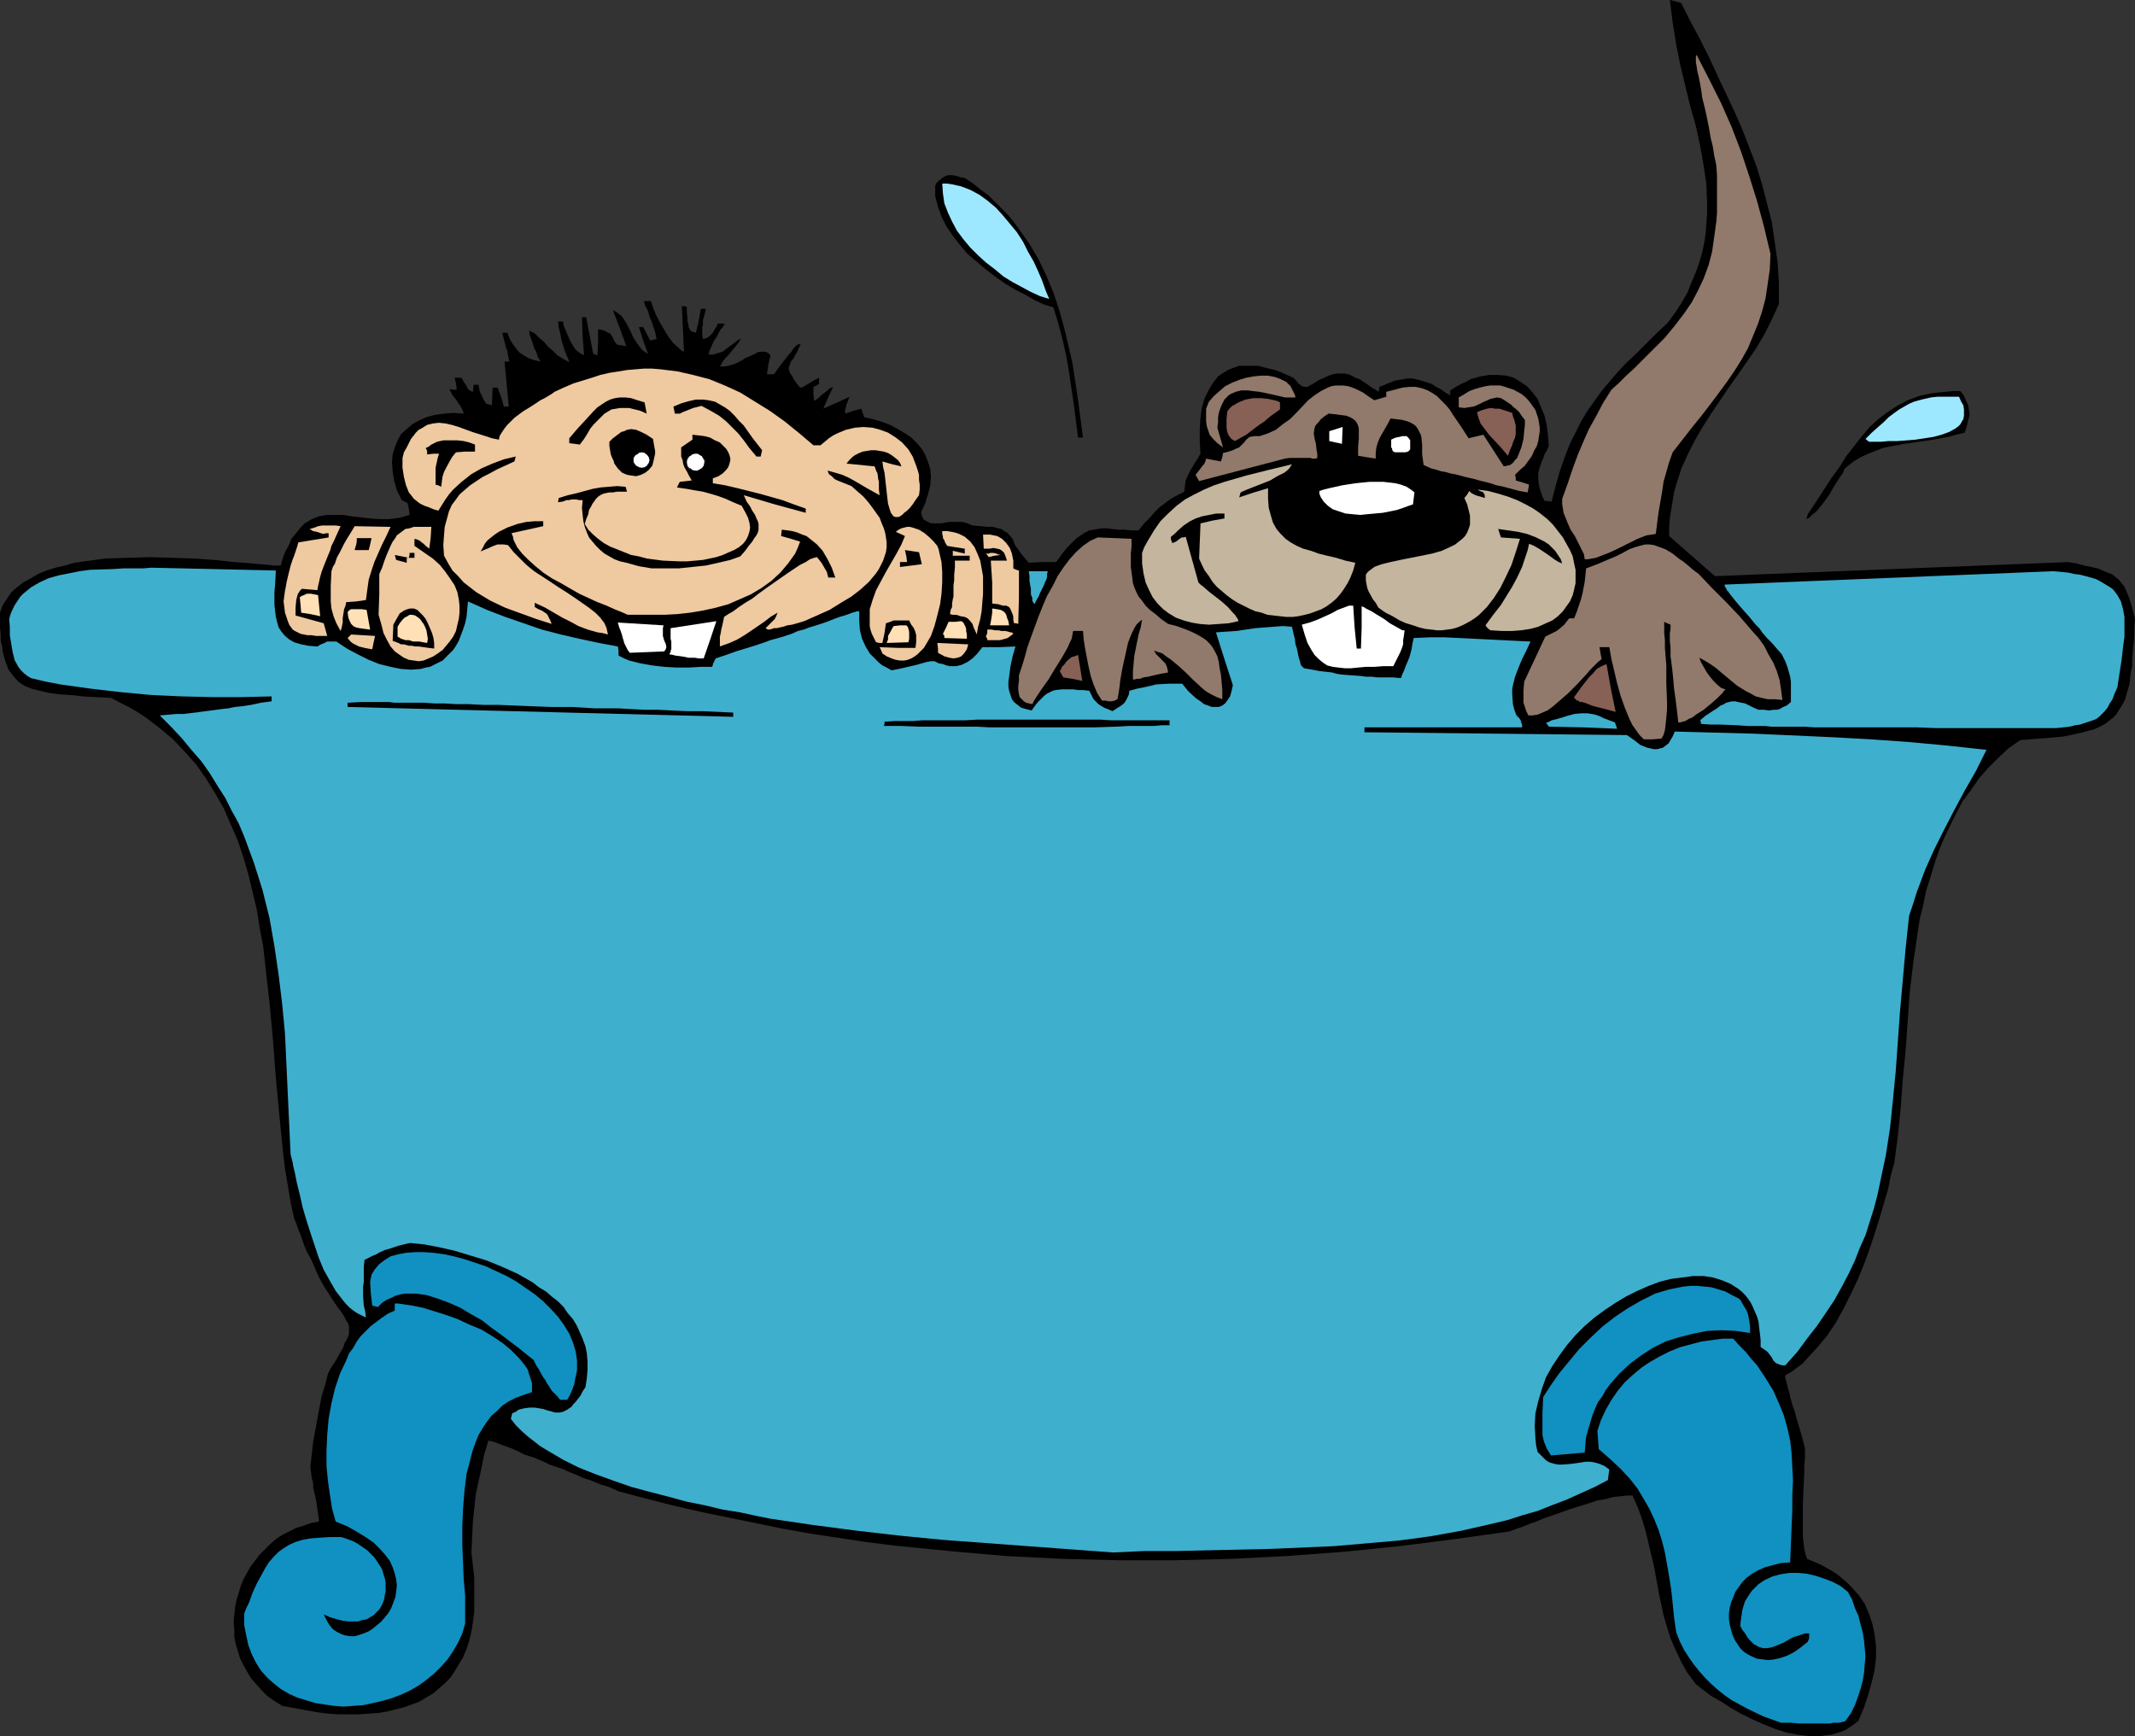 <?xml version="1.0" encoding="UTF-8" standalone="no"?>
<svg
   version="1.0"
   width="129.724mm"
   height="105.497mm"
   id="svg62"
   sodipodi:docname="Boy &amp; Otter.wmf"
   xmlns:inkscape="http://www.inkscape.org/namespaces/inkscape"
   xmlns:sodipodi="http://sodipodi.sourceforge.net/DTD/sodipodi-0.dtd"
   xmlns="http://www.w3.org/2000/svg"
   xmlns:svg="http://www.w3.org/2000/svg">
  <rect width="100%" height="100%" fill="#333333" stroke="none"/>
  <sodipodi:namedview
     id="namedview62"
     pagecolor="#ffffff"
     bordercolor="#000000"
     borderopacity="0.25"
     inkscape:showpageshadow="2"
     inkscape:pageopacity="0.0"
     inkscape:pagecheckerboard="0"
     inkscape:deskcolor="#d1d1d1"
     inkscape:document-units="mm" />
  <defs
     id="defs1">
    <pattern
       id="WMFhbasepattern"
       patternUnits="userSpaceOnUse"
       width="6"
       height="6"
       x="0"
       y="0" />
  </defs>
  <path
     style="fill:#000000;fill-opacity:1;fill-rule:evenodd;stroke:none"
     d="m 0,140.719 0.646,-1.777 0.97,-1.454 0.97,-1.454 1.293,-1.131 1.454,-1.131 1.778,-0.969 1.616,-0.969 1.939,-0.808 2.101,-0.646 2.101,-0.485 2.262,-0.646 2.262,-0.323 2.424,-0.323 2.424,-0.323 5.01,-0.162 5.171,-0.162 5.171,0.162 5.01,0.162 4.686,0.323 4.525,0.485 2.101,0.162 1.939,0.162 1.939,0.162 1.616,0.162 1.616,0.162 h 1.454 l 0.485,-1.777 0.646,-1.616 0.808,-1.454 0.485,-1.292 0.808,-0.969 0.808,-0.969 0.646,-0.808 0.808,-0.808 0.808,-0.485 0.808,-0.485 0.808,-0.323 0.808,-0.323 1.778,-0.323 h 1.939 1.939 l 1.939,0.323 4.202,0.485 2.262,0.162 h 2.101 l 2.424,-0.323 1.131,-0.323 1.131,-0.323 -0.162,-1.454 -0.323,-1.292 -0.646,-0.323 -0.646,-0.323 -1.131,-2.262 -0.646,-2.262 -0.323,-2.1 -0.162,-2.1 0.162,-1.777 0.485,-1.616 0.646,-1.616 0.808,-1.454 1.293,-1.131 1.293,-1.131 1.454,-0.808 1.778,-0.808 1.778,-0.485 2.262,-0.323 2.101,-0.162 2.424,0.162 -0.323,-0.969 -0.485,-0.808 -0.97,-1.454 -0.646,-0.808 -0.323,-0.485 -0.323,-0.646 -0.162,-0.485 0.808,0.162 h 0.808 l -0.162,-1.454 -0.323,-1.292 h 1.616 l 0.485,0.969 0.485,0.646 0.323,0.646 0.162,0.323 0.646,0.485 0.485,0.162 0.162,-1.616 h 1.131 l 0.162,0.969 0.162,0.646 0.323,0.646 0.162,0.323 0.323,0.808 0.323,0.485 0.323,0.485 0.646,0.162 0.646,0.162 0.162,-4.039 h 1.131 l 0.808,2.1 0.646,2.262 h 1.131 l -0.485,-5.17 -0.485,-5.17 h 1.131 l -0.323,-1.292 -0.162,-1.131 -0.323,-0.808 -0.162,-0.646 -0.323,-1.292 -0.162,-0.646 -0.162,-0.808 h 1.131 l 0.485,1.292 0.646,1.131 0.808,1.131 0.808,0.969 0.97,0.646 1.131,0.646 1.293,0.485 1.454,0.323 -0.323,-0.646 -0.323,-0.485 -0.323,-1.131 -0.485,-0.808 -0.162,-0.646 -0.485,-1.454 -0.323,-0.808 -0.162,-1.131 1.293,0.646 0.97,0.969 1.131,0.969 0.97,1.131 1.131,0.969 0.97,0.969 1.293,0.808 1.454,0.808 -0.323,-0.969 -0.323,-0.646 -0.485,-1.292 -0.323,-1.131 -0.323,-0.969 -0.323,-1.777 -0.323,-1.131 -0.162,-1.454 h 1.131 l 0.162,0.969 0.485,1.131 0.97,2.262 0.646,1.131 0.646,0.969 0.97,0.808 0.97,0.485 -0.323,-4.362 -0.162,-4.362 h 0.97 l 1.616,8.401 0.97,0.323 0.162,-3.07 v -2.908 l 0.97,0.162 0.808,0.323 0.485,0.323 0.485,0.162 0.323,0.485 0.323,0.485 0.323,0.808 0.646,0.808 2.101,0.323 -1.454,-4.039 -1.616,-4.201 0.646,0.323 0.646,0.485 0.646,0.485 0.485,0.646 0.808,1.292 0.808,1.616 0.646,1.454 0.97,1.454 0.97,1.292 0.646,0.485 0.808,0.485 -1.131,-3.07 -0.97,-3.07 h 0.97 l 1.616,3.07 1.454,-0.323 -0.162,-0.808 -0.162,-0.808 -0.485,-1.454 -0.323,-0.969 -0.485,-1.131 -0.162,-0.646 -0.323,-0.969 -0.485,-0.808 -0.323,-1.131 h 1.616 l 0.485,1.454 0.646,1.616 0.808,1.616 1.131,1.939 0.97,1.616 1.131,1.454 1.293,1.131 0.485,0.485 0.646,0.323 -0.485,-10.501 1.131,0.162 v 1.292 l 0.162,1.292 v 0.808 l 0.162,0.485 0.162,0.969 0.485,0.808 0.646,0.162 0.485,0.162 0.646,-2.747 0.485,-2.747 h 1.131 l -0.162,0.808 -0.162,0.646 -0.323,1.131 v 0.969 l -0.162,0.646 v 1.292 0.485 l 0.162,0.969 0.646,-0.162 0.646,-0.323 0.485,-0.485 0.485,-0.485 0.646,-1.131 0.323,-0.485 0.162,-0.485 h 1.616 l -0.485,0.808 -0.646,0.808 -0.323,0.646 -0.323,0.646 -0.646,0.969 -0.323,0.646 -0.485,1.131 -0.323,0.646 -0.162,0.808 h 1.131 l 0.97,-0.323 1.131,-0.323 0.808,-0.646 1.778,-1.292 0.808,-0.646 0.808,-0.485 -0.646,1.131 -0.808,0.969 -1.454,1.777 -0.646,0.646 -0.646,0.808 -0.323,0.646 -0.323,0.485 h 0.97 l 0.97,-0.162 1.616,-0.485 1.616,-0.808 0.646,-0.485 0.808,-0.323 1.454,-0.646 0.485,-0.323 0.646,-0.162 h 0.646 0.646 l 0.646,0.323 0.485,0.485 -0.485,2.1 -0.323,2.262 h 1.616 l 0.808,-1.131 0.808,-1.131 0.646,-0.808 0.646,-0.808 0.485,-0.646 0.485,-0.485 0.323,-0.485 0.323,-0.485 0.485,-0.485 0.323,-0.323 0.808,-0.162 -0.485,0.969 -0.323,0.808 -0.485,0.808 -0.323,0.646 -0.646,0.808 -0.323,0.969 -0.162,0.323 v 0.485 l 0.162,0.485 0.162,0.485 0.485,0.646 0.323,0.646 0.646,0.969 0.808,0.969 h 0.323 l 0.646,-0.323 2.424,-1.454 0.646,-0.323 0.323,-0.162 v 1.454 l -0.646,0.323 -0.646,0.323 v 1.616 l 0.162,1.616 0.97,-0.646 0.646,-0.646 0.646,-0.485 0.646,-0.485 0.323,-0.323 0.323,-0.323 0.485,-0.162 0.323,-0.162 -1.131,2.423 -1.131,2.585 6.141,-2.747 -0.323,0.485 -0.162,0.485 -0.323,0.808 -0.162,0.808 -0.162,0.485 v 0.808 l 1.939,-0.646 1.778,-0.485 0.646,1.939 2.101,0.485 2.101,0.646 1.778,0.646 1.778,0.969 1.616,0.969 1.454,0.969 1.293,1.292 1.131,1.292 0.808,1.454 0.646,1.616 0.485,1.616 0.162,1.777 -0.162,1.939 -0.485,1.939 -0.646,2.1 -0.97,2.1 0.162,0.808 0.323,0.808 0.485,0.323 0.646,0.323 0.646,0.323 h 0.646 1.778 l 1.778,-0.323 h 1.939 0.97 l 0.808,0.162 0.808,0.323 0.808,0.323 1.778,0.162 1.616,0.162 h 1.293 l 1.131,0.323 0.808,0.162 0.646,0.485 0.646,0.323 0.485,0.485 0.808,0.969 0.323,0.808 0.323,0.808 0.646,0.808 0.646,0.969 0.808,0.969 0.97,1.131 3.232,-0.162 h 3.07 l 1.293,-1.777 1.131,-1.454 1.293,-1.292 0.97,-0.969 0.97,-0.646 0.97,-0.646 0.97,-0.485 0.97,-0.162 0.97,-0.162 0.97,-0.162 h 1.131 l 1.293,0.162 1.293,0.162 h 1.454 l 1.616,0.162 h 1.616 l 1.293,-1.616 1.293,-1.292 1.131,-1.292 1.131,-1.131 1.293,-0.969 1.293,-0.969 1.454,-0.808 1.616,-0.808 0.162,-1.454 0.162,-1.131 0.485,-1.131 0.485,-0.969 1.131,-1.939 0.646,-0.969 0.646,-1.131 -0.162,-2.908 v -2.747 l 0.162,-2.585 0.323,-2.423 0.646,-2.1 0.97,-1.939 0.97,-1.616 1.131,-1.454 1.454,-0.969 0.808,-0.485 0.808,-0.323 1.778,-0.646 h 1.131 2.101 1.131 l 2.424,0.646 1.454,0.323 1.293,0.485 1.454,0.646 1.454,0.646 0.646,0.646 0.485,0.646 0.485,0.323 0.323,0.323 0.646,0.162 h 0.646 l 1.454,-0.808 1.293,-0.808 1.131,-0.485 0.97,-0.485 0.97,-0.323 0.97,-0.162 h 0.808 0.97 l 0.808,0.162 0.808,0.323 0.808,0.485 0.97,0.323 0.97,0.646 0.97,0.646 1.131,0.808 0.646,0.323 0.646,0.485 0.162,-0.485 v -0.646 l 1.293,-0.485 1.131,-0.485 1.293,-0.485 0.97,-0.162 0.97,-0.162 0.97,-0.162 h 0.97 l 0.808,0.162 1.778,0.485 1.939,0.646 0.97,0.646 0.97,0.485 1.131,0.808 1.131,0.646 v -1.131 l 1.293,-0.808 1.131,-0.646 1.131,-0.485 1.131,-0.646 1.131,-0.323 1.131,-0.323 2.101,-0.323 h 1.939 l 1.939,0.162 1.616,0.485 1.616,0.969 1.454,0.969 1.293,1.454 1.131,1.454 0.808,1.939 0.808,1.939 0.485,2.1 0.323,2.423 0.162,2.423 -0.485,1.131 -0.485,0.808 -0.323,0.969 -0.323,0.646 -0.485,1.454 -0.323,1.292 v 1.292 l 0.162,1.292 0.162,0.808 0.323,0.969 0.323,0.969 0.485,0.969 1.616,0.162 0.97,-3.716 0.97,-3.393 1.131,-3.231 1.131,-2.908 1.293,-2.585 1.293,-2.585 1.454,-2.423 1.616,-2.262 1.616,-2.262 1.778,-2.1 1.939,-2.262 1.939,-2.1 2.262,-2.1 2.262,-2.262 2.424,-2.423 2.586,-2.423 1.778,-2.423 1.454,-2.262 1.293,-2.262 0.97,-2.423 0.97,-2.262 0.808,-2.262 0.646,-2.262 0.485,-2.262 0.323,-2.262 0.162,-2.262 0.162,-2.1 v -2.262 l -0.162,-4.524 -0.646,-4.362 -0.808,-4.524 -0.97,-4.524 -1.293,-4.524 -1.131,-4.685 -1.131,-4.685 -0.97,-4.847 L 384.123,5.17 383.476,0 l 2.586,0.646 2.101,4.201 2.262,4.201 2.101,4.201 1.939,4.201 3.878,8.24 1.778,4.039 1.616,4.201 1.616,4.201 1.293,4.201 1.131,4.362 1.131,4.362 0.646,4.524 0.646,4.524 0.323,4.847 v 4.847 l -1.616,3.554 -1.778,3.554 -1.939,3.231 -2.101,3.07 -4.202,5.978 -4.04,5.978 -1.939,3.07 -1.778,3.07 -1.616,3.231 -1.454,3.231 -1.131,3.554 -0.485,1.777 -0.323,1.939 -0.323,1.939 -0.323,1.939 -0.162,2.1 v 2.1 l 10.504,9.209 81.123,-3.231 1.939,0.323 1.778,0.485 1.616,0.323 1.454,0.323 1.131,0.485 1.131,0.485 0.97,0.323 0.808,0.646 0.808,0.646 0.646,0.808 0.646,0.808 0.485,1.131 0.485,1.131 0.485,1.454 0.485,1.777 0.485,1.939 -0.162,1.939 v 2.1 l -0.162,1.777 -0.162,1.777 -0.162,1.616 v 1.616 l -0.323,1.454 -0.162,1.454 -0.162,1.292 -0.323,1.131 -0.323,1.131 -0.323,1.131 -0.485,0.969 -0.485,0.808 -1.131,1.777 -0.646,0.646 -0.808,0.646 -0.808,0.646 -0.808,0.485 -0.97,0.485 -1.131,0.485 -1.293,0.323 -1.131,0.323 -1.454,0.323 -1.454,0.323 -1.616,0.323 -1.778,0.162 -1.778,0.162 -2.101,0.162 -2.101,0.162 -2.101,0.162 -2.747,1.939 -2.424,2.262 -2.262,2.262 -2.101,2.423 -1.778,2.585 -1.939,2.585 -1.454,2.747 -1.454,2.908 -1.293,2.747 -1.293,3.07 -0.97,2.908 -0.97,3.231 -0.97,3.07 -0.646,3.231 -0.808,3.231 -0.485,3.231 -0.97,6.624 -0.808,6.786 -0.97,13.571 -0.646,6.624 -0.485,6.624 -0.646,6.301 -0.808,6.139 -0.808,2.908 -0.646,3.231 -0.97,3.231 -0.97,3.393 -1.131,3.554 -1.131,3.393 -1.293,3.554 -1.454,3.554 -1.616,3.393 -1.616,3.231 -1.778,3.231 -1.939,2.908 -2.262,2.747 -2.262,2.423 -1.131,1.292 -1.293,0.969 -1.293,0.969 -1.454,0.808 v 0.646 l 0.162,0.485 0.162,0.646 0.162,0.646 0.162,0.646 0.323,0.969 0.162,0.969 0.323,1.131 0.323,1.131 0.485,1.292 0.323,1.292 0.485,1.616 0.485,1.616 0.485,1.777 0.485,1.939 v 2.423 l -0.162,1.616 v 1.454 l -0.162,3.716 -0.162,3.716 v 3.716 1.777 1.777 l 0.162,1.454 0.162,1.454 0.323,1.292 0.323,0.969 3.07,1.292 2.586,1.454 1.293,0.808 1.131,0.969 0.97,0.808 0.97,0.969 1.778,1.939 1.454,2.1 0.97,2.262 0.808,2.423 0.485,2.423 0.323,2.585 v 2.585 l -0.323,2.908 -0.646,2.747 -0.808,2.908 -0.97,2.908 -1.293,3.07 -0.97,0.808 -0.97,0.646 -0.97,0.646 -1.131,0.485 -1.131,0.323 -1.131,0.323 -1.293,0.162 -1.131,0.162 h -2.586 l -2.586,-0.323 -2.586,-0.485 -2.586,-0.808 -2.747,-1.131 -2.586,-1.131 -2.586,-1.292 -2.262,-1.292 -2.262,-1.454 -2.262,-1.292 -1.939,-1.454 -1.616,-1.292 -1.939,-2.585 -1.454,-2.585 -1.293,-2.747 -1.131,-2.585 -0.808,-2.585 -0.808,-2.747 -1.131,-5.331 -0.97,-5.493 -1.293,-5.493 -0.646,-2.747 -0.808,-2.747 -0.97,-2.747 -1.293,-2.908 h -1.293 l -1.454,0.162 -1.616,0.162 -1.778,0.485 -1.939,0.323 -1.939,0.646 -4.202,1.292 -4.04,1.454 -1.939,0.646 -1.939,0.808 -0.97,0.323 -0.808,0.323 -1.616,0.646 -1.454,0.485 -1.293,0.485 -12.605,1.777 -12.766,1.616 -12.766,1.292 -12.928,0.969 -12.766,0.646 -12.928,0.323 h -12.928 l -12.928,-0.323 -12.928,-0.646 -12.928,-1.131 -12.928,-1.292 -6.464,-0.808 -6.302,-0.969 -6.464,-0.969 -6.302,-1.131 -6.302,-1.292 -6.302,-1.292 -6.302,-1.292 -6.302,-1.454 -6.302,-1.616 -6.141,-1.616 -2.101,-0.969 -2.101,-0.646 -1.939,-0.808 -1.939,-0.646 -1.778,-0.808 -1.616,-0.646 -1.454,-0.646 -1.454,-0.485 -1.454,-0.485 -1.293,-0.646 -2.262,-0.969 -2.101,-0.646 -1.616,-0.808 -1.454,-0.646 -1.293,-0.485 -0.97,-0.323 -0.808,-0.323 -0.808,-0.323 -0.485,-0.162 -0.97,-0.162 -0.97,3.231 -0.646,3.231 -0.646,2.908 -0.646,3.07 -0.323,3.07 -0.323,3.07 -0.162,3.393 -0.162,3.716 0.323,2.908 0.323,2.908 v 2.747 2.585 2.423 l -0.323,2.423 -0.323,2.1 -0.485,2.1 -0.646,1.939 -0.808,1.939 -0.97,1.616 -0.97,1.616 -0.97,1.454 -1.293,1.292 -1.293,1.131 -1.293,1.131 -1.616,0.969 -1.616,0.969 -1.778,0.646 -1.778,0.646 -1.939,0.485 -1.939,0.485 -1.939,0.323 -2.262,0.162 -2.101,0.162 h -2.424 -2.424 l -2.424,-0.162 -2.424,-0.323 -2.747,-0.485 -2.586,-0.485 -2.747,-0.485 -1.778,-1.131 -1.616,-1.131 -1.293,-1.292 -1.293,-1.454 -1.131,-1.292 -0.97,-1.616 -0.808,-1.454 -0.808,-1.616 -0.485,-1.616 -0.485,-1.616 -0.323,-1.616 v -1.616 l -0.162,-1.777 0.162,-1.616 0.162,-1.777 0.323,-1.616 0.485,-1.616 0.485,-1.616 0.646,-1.616 0.808,-1.454 0.808,-1.454 2.101,-2.747 1.293,-1.292 1.131,-1.131 1.293,-1.131 1.454,-0.969 1.616,-0.808 1.616,-0.808 1.616,-0.485 1.778,-0.646 1.778,-0.323 v -0.808 l -0.162,-0.969 -0.162,-1.131 -0.162,-1.292 -0.323,-1.616 -0.485,-1.939 v -1.131 l -0.323,-1.131 -0.162,-1.292 -0.162,-1.292 0.646,-5.655 0.97,-5.331 0.97,-5.17 0.808,-2.585 0.646,-2.585 0.646,-1.292 0.646,-0.969 0.646,-0.969 0.485,-0.969 0.97,-1.616 0.485,-1.292 0.646,-1.131 0.323,-0.969 v -0.808 -0.808 l -0.162,-0.646 -0.485,-0.808 -0.485,-0.969 -0.646,-0.969 -0.97,-1.292 -0.97,-1.454 -1.131,-1.777 -0.646,-0.969 -0.646,-1.131 -0.808,-1.454 -0.646,-1.454 -0.485,-1.131 -0.485,-1.131 -0.485,-0.969 -0.485,-0.808 -0.646,-1.454 -0.97,-2.747 -0.646,-1.616 -0.323,-0.969 -0.485,-1.131 -0.808,-3.716 -0.646,-3.877 -0.646,-3.877 -0.485,-4.039 -0.808,-8.24 -0.808,-8.563 -0.646,-8.563 -0.808,-8.724 -0.97,-8.563 -0.485,-4.362 -0.808,-4.201 -0.646,-4.201 -0.97,-4.039 -0.97,-4.039 -1.131,-3.877 -1.293,-3.877 -1.616,-3.716 -1.616,-3.716 -1.939,-3.393 -2.101,-3.393 -2.262,-3.231 -2.586,-2.908 -2.747,-2.908 -3.07,-2.585 -3.394,-2.585 -1.778,-1.131 -1.939,-1.131 -1.939,-0.969 -2.101,-1.131 -3.232,-0.162 -3.07,-0.162 -2.909,-0.323 -2.586,-0.162 -2.424,-0.323 -2.101,-0.485 -1.939,-0.485 -1.616,-0.646 -1.454,-0.969 -1.131,-1.292 -0.485,-0.646 -0.646,-0.808 -0.323,-0.969 -0.323,-0.808 -0.323,-1.131 -0.323,-1.131 -0.162,-1.292 -0.323,-1.292 v -1.454 L 0,144.111 Z"
     id="path1" />
  <path
     style="fill:#3fafce;fill-opacity:1;fill-rule:evenodd;stroke:none"
     d="m 2.101,142.173 0.323,-1.131 0.485,-1.131 0.485,-0.969 0.646,-0.969 0.646,-0.969 0.646,-0.646 1.778,-1.454 1.939,-1.131 2.101,-0.969 2.262,-0.646 2.424,-0.485 2.424,-0.485 2.424,-0.323 5.171,-0.162 2.424,-0.162 h 2.262 2.262 l 1.939,-0.162 14.382,0.323 14.221,0.323 -0.162,3.231 -0.162,1.616 v 3.07 l 0.162,1.454 0.162,1.292 0.323,1.292 0.323,1.131 0.646,0.969 0.808,0.969 0.97,0.808 1.131,0.646 1.616,0.485 1.616,0.323 2.101,0.162 0.808,-0.485 0.485,-0.162 0.97,-0.485 h 0.808 1.293 l 2.424,1.616 2.424,1.292 2.586,1.292 2.424,0.969 2.586,0.646 2.424,0.485 2.262,0.162 2.262,-0.162 1.131,-0.323 0.97,-0.162 1.939,-0.969 0.97,-0.485 0.808,-0.808 0.808,-0.808 0.808,-0.808 0.646,-0.969 0.646,-1.131 0.485,-1.292 0.485,-1.292 0.485,-1.454 0.323,-1.454 0.162,-1.777 0.162,-1.777 4.363,1.939 4.202,1.616 4.202,1.454 4.202,1.454 4.363,1.131 4.202,0.969 4.525,0.969 4.363,0.808 0.162,0.969 v 1.131 l 1.293,0.646 1.131,0.485 2.586,0.646 2.747,0.485 2.747,0.323 2.909,0.162 h 2.747 l 2.747,-0.162 h 2.586 l 0.323,-0.969 0.485,-0.969 2.424,-0.808 2.262,-0.808 2.101,-0.646 2.101,-0.646 1.939,-0.646 1.778,-0.646 1.778,-0.485 1.616,-0.485 1.454,-0.485 1.454,-0.646 1.293,-0.323 1.293,-0.485 2.101,-0.646 1.939,-0.646 1.616,-0.646 1.293,-0.485 1.131,-0.323 0.97,-0.323 0.808,-0.323 0.646,-0.162 0.485,-0.162 h 0.485 v 2.262 l 0.162,2.1 0.485,1.939 0.808,1.777 0.97,1.616 0.646,0.646 0.646,0.646 0.808,0.808 0.808,0.646 0.97,0.485 1.131,0.646 1.616,-0.323 1.454,-0.323 2.747,-0.646 1.131,-0.323 1.131,-0.323 0.97,-0.162 h 0.808 l 0.97,0.485 0.97,0.162 0.808,0.323 0.808,0.162 h 1.454 l 1.293,-0.323 1.293,-0.646 1.131,-0.808 1.131,-1.131 1.131,-1.454 h 3.878 l 3.717,-0.162 -0.646,2.262 -0.485,2.262 -0.323,2.423 -0.162,1.131 v 1.131 l 0.162,0.969 0.323,0.969 0.323,0.969 0.485,0.646 0.808,0.646 0.808,0.646 1.131,0.323 1.293,0.323 0.808,-1.131 0.646,-0.808 0.808,-0.808 0.646,-0.646 0.646,-0.485 0.646,-0.323 0.646,-0.323 0.646,-0.162 1.454,-0.162 h 1.616 0.97 l 1.131,0.162 h 1.131 l 1.454,0.162 0.485,0.969 0.485,0.969 0.646,0.646 0.485,0.485 0.485,0.323 0.808,0.485 0.808,0.323 1.131,0.485 0.97,-0.646 0.808,-0.485 0.646,-0.485 0.323,-0.323 0.323,-0.485 0.323,-0.646 0.323,-0.646 0.162,-0.969 1.778,-0.485 1.616,-0.323 1.454,-0.323 1.293,-0.323 2.747,-0.162 h 3.232 l 1.454,1.777 1.778,1.616 0.97,0.646 0.808,0.646 0.97,0.323 0.808,0.323 h 0.808 0.808 l 0.808,-0.323 0.646,-0.485 0.485,-0.646 0.646,-0.969 0.323,-1.131 0.323,-1.454 -1.939,-5.978 -1.939,-6.139 2.262,-0.162 2.424,-0.162 4.363,-0.646 4.202,-0.323 2.101,-0.162 2.101,0.162 0.323,1.454 0.323,1.292 0.162,1.292 0.323,0.969 0.162,0.808 0.162,0.808 0.162,0.646 0.162,0.485 0.162,0.646 0.162,0.485 0.646,0.646 1.939,0.323 1.616,0.323 1.454,0.162 1.454,0.162 1.131,0.323 1.131,0.162 2.101,0.162 2.262,0.162 1.131,0.162 h 1.293 l 1.454,0.162 h 1.616 1.778 l 1.939,0.162 0.323,-0.969 0.323,-0.646 0.485,-1.292 0.485,-1.131 0.323,-0.808 0.485,-1.777 0.162,-1.131 0.323,-1.454 3.717,-0.162 h 3.394 l 3.394,0.162 3.232,0.162 6.464,0.323 3.232,0.162 3.394,0.162 -0.97,2.1 -0.97,1.939 -0.808,1.939 -0.808,2.1 -0.485,1.939 -0.162,0.969 v 1.131 l 0.162,2.262 0.323,1.292 0.485,1.292 0.323,0.323 0.323,0.323 0.323,0.485 0.162,0.646 0.162,0.323 v 0.646 h -36.198 v 1.131 l 30.219,0.323 30.058,0.323 1.616,1.131 1.454,1.131 1.616,0.646 0.808,0.162 0.646,0.162 h 0.808 l 0.646,-0.162 0.646,-0.162 0.646,-0.485 0.646,-0.485 0.485,-0.808 0.485,-0.808 0.485,-1.131 18.099,0.485 17.938,0.808 8.888,0.485 9.05,0.646 8.726,0.808 8.888,0.969 -2.424,4.847 -2.586,4.524 -2.424,4.524 -2.262,4.362 -2.262,4.524 -2.101,4.685 -0.97,2.585 -0.97,2.585 -0.808,2.585 -0.97,2.908 -0.808,7.593 -0.646,7.27 -0.646,7.27 -0.485,6.786 -0.485,6.786 -0.646,6.624 -0.646,6.301 -0.97,6.301 -1.293,6.139 -0.646,3.07 -0.808,3.07 -0.97,3.07 -0.97,3.07 -1.293,2.908 -1.131,2.908 -1.454,3.07 -1.616,3.07 -1.616,2.908 -1.939,2.908 -2.101,3.07 -2.262,2.908 -2.262,3.07 -2.747,3.07 h -0.646 l -0.646,-0.162 -0.323,-0.162 -0.485,-0.162 -0.646,-0.646 -0.323,-0.646 -0.97,-1.292 -0.646,-0.485 -0.485,-0.323 -0.485,-0.323 v -1.616 l -0.162,-1.454 -0.162,-1.292 -0.162,-1.454 -0.323,-1.131 -0.485,-1.131 -0.485,-1.131 -0.485,-0.969 -0.646,-0.969 -0.646,-0.808 -0.808,-0.808 -0.808,-0.646 -1.778,-1.131 -1.939,-0.808 -2.101,-0.646 -2.101,-0.323 h -2.424 l -2.424,0.323 -2.586,0.323 -2.586,0.646 -2.586,0.969 -2.586,1.131 -2.586,1.292 -2.424,1.454 -2.424,1.616 -2.424,1.777 -2.262,1.939 -2.101,2.1 -1.939,2.262 -1.778,2.423 -1.616,2.423 -1.454,2.585 -0.97,2.747 -0.808,2.747 -0.646,2.747 -0.162,2.908 0.162,2.908 0.162,1.616 0.323,1.454 0.97,0.969 0.97,0.969 0.808,0.485 1.131,0.323 0.808,0.162 h 1.131 l 1.939,-0.162 2.262,-0.323 0.97,-0.162 h 1.131 l 0.97,0.162 1.131,0.323 1.131,0.485 1.131,0.808 -0.162,1.131 -0.162,1.292 -3.07,1.616 -3.232,1.454 -3.232,1.454 -3.394,1.292 -3.232,1.292 -3.394,0.969 -3.555,1.131 -3.394,0.808 -3.555,0.808 -3.555,0.808 -7.11,1.292 -7.272,0.969 -7.434,0.646 -7.434,0.646 -7.434,0.323 -7.434,0.323 -7.272,0.162 -7.434,0.162 -7.11,0.162 h -7.11 l -6.949,0.323 -19.715,-1.454 -19.554,-1.454 -9.858,-0.969 -9.858,-1.131 -9.858,-1.292 -9.858,-1.454 -3.232,-0.646 -3.717,-0.808 -4.04,-0.646 -4.04,-0.969 -4.04,-0.808 -4.202,-1.131 -4.363,-1.131 -4.202,-1.131 -4.202,-1.454 -4.04,-1.454 -4.04,-1.616 -3.555,-1.777 -3.555,-2.1 -1.616,-0.969 -1.454,-1.131 -1.454,-1.131 -1.454,-1.292 -1.293,-1.292 -1.131,-1.454 0.323,-1.292 0.808,-0.323 0.646,-0.485 1.293,-0.323 1.293,-0.162 h 1.131 l 0.97,0.162 0.97,0.162 0.97,0.323 1.778,0.485 h 0.97 l 0.808,-0.162 0.97,-0.485 0.97,-0.646 0.485,-0.646 0.485,-0.485 0.485,-0.646 0.646,-0.808 0.485,-0.969 0.646,-0.969 0.323,-2.1 0.162,-1.939 v -1.777 l -0.162,-1.939 -0.323,-1.616 -0.646,-1.777 -0.646,-1.454 -0.646,-1.454 -0.97,-1.616 -1.131,-1.292 -0.97,-1.454 -1.293,-1.292 -1.454,-1.131 -1.293,-1.131 -1.616,-0.969 -1.454,-1.131 -3.394,-1.939 -3.555,-1.616 -3.555,-1.454 -3.717,-1.131 -3.717,-1.131 -3.555,-0.808 -3.394,-0.646 -3.232,-0.323 -0.808,0.162 -0.646,0.162 -1.293,0.323 -1.939,0.646 -1.131,0.323 -1.131,0.485 -0.808,0.485 -0.808,0.323 -0.97,0.485 -0.97,0.485 -0.162,1.616 v 1.292 1.131 1.131 l -0.162,0.969 v 2.1 l 0.162,2.262 0.323,1.292 0.162,1.454 -0.97,-0.485 -0.97,-0.485 -0.97,-0.646 -0.808,-0.646 -0.808,-0.808 -0.808,-0.969 -1.616,-2.1 -1.293,-2.262 -1.454,-2.585 -1.131,-2.747 -0.97,-2.908 -0.97,-2.908 -0.97,-3.07 -0.808,-2.747 -0.646,-2.908 -0.646,-2.585 -0.485,-2.423 -0.323,-1.292 -0.162,-0.969 -0.485,-1.939 -0.646,-13.894 -0.646,-13.894 -0.646,-6.786 -0.808,-6.624 -0.97,-6.624 -1.131,-6.462 -0.808,-3.231 -0.808,-3.231 -0.97,-3.07 -0.97,-3.07 -1.131,-3.07 -1.131,-3.07 -1.293,-3.07 -1.616,-2.908 -1.454,-2.908 -1.778,-2.747 -1.778,-2.908 -1.939,-2.747 -2.262,-2.585 -2.262,-2.747 -2.424,-2.585 -2.586,-2.585 1.939,-0.162 1.778,-0.162 h 1.616 l 1.454,-0.162 2.586,-0.323 2.424,-0.323 2.424,-0.323 1.454,-0.162 1.616,-0.323 1.616,-0.162 2.101,-0.323 2.262,-0.485 2.424,-0.323 v -1.131 l -6.787,0.162 h -6.949 l -6.787,-0.162 -7.11,-0.323 -6.949,-0.646 -6.949,-0.808 -6.949,-0.969 -3.394,-0.646 -3.394,-0.808 -0.808,-0.485 -0.808,-0.646 -0.646,-0.646 -0.646,-0.808 -0.323,-0.646 -0.485,-0.808 -0.485,-1.939 -0.323,-1.939 -0.323,-1.939 v -1.939 z"
     id="path2" />
  <path
     style="fill:#1191c1;fill-opacity:1;fill-rule:evenodd;stroke:none"
     d="m 56.075,370.618 0.485,-1.292 0.646,-1.292 0.808,-2.262 0.97,-2.1 0.97,-1.777 0.97,-1.777 0.808,-1.292 1.131,-1.292 1.131,-1.131 1.131,-0.808 1.293,-0.808 1.454,-0.646 1.616,-0.485 1.778,-0.323 2.101,-0.162 2.424,-0.162 h 2.586 l 1.454,0.485 1.293,0.485 1.131,0.646 2.101,1.454 0.808,0.808 0.808,0.808 0.646,0.969 0.646,0.969 0.485,0.808 0.323,1.131 0.323,0.969 0.162,0.969 v 0.969 0.969 l -0.162,0.808 -0.162,0.969 -0.323,0.969 -0.323,0.646 -0.485,0.808 -0.646,0.646 -0.646,0.646 -0.808,0.485 -0.808,0.485 -0.97,0.162 -0.97,0.323 h -1.131 -1.131 l -1.293,-0.162 -1.293,-0.323 -1.616,-0.485 -1.454,-0.646 0.646,1.292 0.646,1.131 0.808,0.969 0.97,0.646 0.97,0.485 0.97,0.323 1.131,0.162 h 0.97 l 1.131,-0.323 0.97,-0.323 1.131,-0.485 0.97,-0.646 0.97,-0.808 0.97,-0.808 0.808,-0.969 0.808,-0.969 0.646,-1.131 0.485,-1.292 0.485,-1.292 0.162,-1.292 0.162,-1.292 -0.162,-1.454 -0.323,-1.292 -0.485,-1.454 -0.646,-1.454 -0.97,-1.292 -1.293,-1.454 -1.454,-1.454 -1.616,-1.131 -2.101,-1.292 -2.262,-1.292 -2.747,-1.131 -0.808,-2.908 -0.485,-3.07 -0.485,-3.393 -0.323,-3.393 v -3.554 l 0.162,-3.554 0.323,-3.716 0.646,-3.554 0.808,-3.393 1.131,-3.393 1.454,-3.07 0.646,-1.616 0.97,-1.292 0.808,-1.454 0.97,-1.292 1.131,-1.131 1.131,-1.131 1.293,-0.969 1.293,-0.969 1.454,-0.969 1.454,-0.646 v -1.616 h 0.808 l 1.131,0.162 2.101,0.323 2.424,0.485 2.586,0.808 2.586,0.808 2.747,0.969 2.747,1.292 2.747,1.131 2.424,1.454 2.424,1.616 1.939,1.616 1.778,1.777 0.808,0.969 0.646,0.808 0.646,0.969 0.323,1.131 0.323,0.969 0.323,0.969 v 1.131 0.969 l -1.939,0.646 -1.778,0.646 -1.616,0.808 -1.454,0.969 -1.293,1.292 -1.293,1.131 -0.97,1.292 -0.97,1.454 -0.97,1.616 -0.646,1.616 -0.646,1.777 -0.485,1.777 -0.485,1.939 -0.485,1.777 -0.485,4.039 -0.323,4.039 -0.162,4.039 v 4.201 l 0.162,4.039 0.162,3.877 0.323,3.716 v 3.393 3.07 l -0.646,2.262 -0.97,2.1 -1.131,1.939 -1.293,1.939 -1.454,1.616 -1.616,1.616 -1.778,1.454 -1.778,1.292 -1.939,1.131 -2.101,0.969 -2.101,0.808 -2.262,0.646 -2.101,0.485 -2.262,0.485 -2.262,0.162 -2.262,0.162 -2.101,-0.162 -2.262,-0.323 -2.101,-0.323 -2.101,-0.646 -2.101,-0.646 -1.778,-0.808 -1.939,-1.131 -1.616,-1.292 -1.454,-1.292 -1.454,-1.616 -1.131,-1.777 -0.97,-1.939 -0.808,-2.1 -0.485,-2.262 -0.485,-2.423 z"
     id="path3" />
  <path
     style="fill:#efc9a0;fill-opacity:1;fill-rule:evenodd;stroke:none"
     d="m 65.125,138.134 0.162,-1.292 0.162,-1.131 0.162,-0.808 0.162,-0.969 0.323,-1.454 0.323,-1.292 0.323,-1.292 0.485,-1.454 0.323,-0.808 0.323,-0.969 0.323,-0.969 0.323,-1.131 6.949,-1.131 v -0.969 h -0.646 l -0.485,0.162 -0.646,-0.162 -0.485,-0.162 -0.485,-0.162 -0.808,-0.162 -0.808,-0.485 1.131,-0.323 0.808,-0.323 0.97,-0.162 h 0.646 1.616 0.808 l 1.131,0.162 -0.808,1.777 -0.646,1.454 -0.646,1.292 -0.323,1.131 -0.485,1.131 -0.323,0.808 -0.323,0.808 -0.323,0.808 -0.485,1.292 -0.323,1.131 -0.323,1.454 -0.162,0.646 -0.162,0.969 -3.555,-0.323 -0.485,0.485 -0.485,0.808 -0.162,0.646 -0.162,0.646 -0.162,1.777 v 1.777 l 6.464,1.777 0.808,2.908 h -2.586 l -0.97,-0.162 H 70.619 l -0.808,-0.162 -0.808,-0.162 -0.646,-0.323 -0.646,-0.323 -0.485,-0.323 -0.485,-0.646 -0.323,-0.485 -0.323,-0.808 -0.323,-0.969 -0.323,-0.969 -0.162,-1.292 z"
     id="path4" />
  <path
     style="fill:#ffe0b7;fill-opacity:1;fill-rule:evenodd;stroke:none"
     d="m 68.842,137.164 0.485,-0.323 0.485,-0.162 0.646,-0.323 h 0.97 l 0.808,0.162 0.808,0.162 0.485,4.847 -2.262,-0.485 -2.101,-0.323 -0.162,-1.939 z"
     id="path5" />
  <path
     style="fill:#efc9a0;fill-opacity:1;fill-rule:evenodd;stroke:none"
     d="m 76.114,131.187 0.323,-0.969 0.485,-0.808 0.485,-1.454 0.646,-1.131 0.485,-0.969 0.485,-0.969 0.646,-1.131 0.808,-1.292 0.485,-0.808 0.485,-0.808 8.242,0.162 -0.97,2.1 -0.97,1.939 -1.778,4.039 -0.646,1.939 -0.646,2.1 -0.323,2.262 -0.323,2.423 -2.262,0.323 -2.262,0.162 -0.162,0.808 -0.323,0.808 -0.323,2.1 v 0.969 l -0.162,0.808 -0.162,0.646 -0.162,0.485 -0.97,-1.777 -0.646,-1.616 -0.485,-1.777 -0.162,-1.616 v -3.554 z"
     id="path6" />
  <path
     style="fill:#ffe0b7;fill-opacity:1;fill-rule:evenodd;stroke:none"
     d="m 79.83,140.557 0.485,-0.485 0.323,-0.162 h 0.323 1.131 0.97 l 1.131,0.162 0.808,4.524 -1.293,-0.162 -1.131,-0.162 -0.808,-0.162 -0.646,-0.323 -0.485,-0.485 -0.323,-0.646 -0.323,-0.808 z"
     id="path7" />
  <path
     style="fill:#efc9a0;fill-opacity:1;fill-rule:evenodd;stroke:none"
     d="m 79.83,146.535 0.323,-0.323 0.485,-0.485 5.494,0.323 -0.323,1.454 -0.323,1.616 -0.97,-0.162 -0.808,-0.162 -1.293,-0.323 -0.646,-0.323 -0.646,-0.323 -0.646,-0.485 z"
     id="path8" />
  <path
     style="fill:#000000;fill-opacity:1;fill-rule:evenodd;stroke:none"
     d="m 79.83,161.398 3.07,-0.162 h 6.464 l 1.293,0.162 h 1.454 1.616 1.778 1.939 l 2.262,0.162 h 2.424 l 2.586,0.162 h 2.909 l 3.232,0.162 h 3.394 l 3.878,0.162 4.04,0.162 4.363,0.162 h 4.848 l 2.586,0.162 2.586,0.162 h 2.747 2.747 l 2.909,0.162 3.07,0.162 h 3.07 l 3.232,0.162 3.394,0.162 h 3.555 l 3.555,0.162 3.555,0.162 v 0.969 l -88.557,-2.262 z"
     id="path9" />
  <path
     style="fill:#000000;fill-opacity:1;fill-rule:evenodd;stroke:none"
     d="m 81.77,125.209 0.162,-0.808 v -0.808 h 3.394 l -0.323,1.454 -0.323,1.292 h -3.232 l 0.162,-0.646 z"
     id="path10" />
  <path
     style="fill:#efc9a0;fill-opacity:1;fill-rule:evenodd;stroke:none"
     d="m 87.102,131.833 0.646,-1.454 0.485,-1.454 0.485,-1.292 0.485,-1.131 0.485,-1.131 0.485,-0.969 0.485,-0.646 0.485,-0.808 0.646,-0.485 0.646,-0.485 0.646,-0.485 0.97,-0.162 0.97,-0.323 h 1.131 1.293 1.616 l -0.162,2.585 -0.323,2.423 -0.808,-0.646 -0.485,-0.485 -0.646,-0.485 -0.162,-0.162 -0.646,-0.323 -0.646,-0.162 v 1.616 l 2.101,1.454 2.101,1.454 1.616,1.454 1.293,1.616 1.131,1.616 0.97,1.454 0.646,1.616 0.323,1.616 0.162,1.454 v 1.616 l -0.162,1.454 -0.323,1.292 -0.323,1.454 -0.646,1.292 -0.808,1.131 -0.808,0.969 -0.808,0.969 -1.131,0.808 -0.97,0.646 -1.131,0.485 -1.131,0.485 -1.131,0.162 -1.131,-0.162 -1.131,-0.162 -1.131,-0.485 -0.97,-0.646 -1.131,-0.808 -0.97,-1.131 -0.808,-1.454 -0.808,-1.616 -0.485,-1.939 -0.646,-2.262 0.162,-4.685 z"
     id="path11" />
  <path
     style="fill:#1191c1;fill-opacity:1;fill-rule:evenodd;stroke:none"
     d="m 85.002,294.362 0.162,-0.808 0.162,-0.808 0.808,-1.292 0.97,-1.131 1.293,-0.969 1.293,-0.808 1.778,-0.485 1.778,-0.323 1.939,-0.162 h 2.101 l 2.262,0.162 2.424,0.323 2.262,0.485 2.424,0.646 2.424,0.808 2.424,0.808 2.424,1.131 2.424,1.131 2.262,1.292 2.101,1.454 2.101,1.454 1.939,1.616 1.778,1.777 1.616,1.777 1.293,1.777 1.293,2.1 0.808,1.939 0.646,2.1 0.323,2.1 v 2.262 l -0.485,2.262 -0.162,0.969 -0.485,1.292 -0.485,1.131 -0.646,1.131 h -1.616 l -0.646,-0.808 -1.293,-1.292 -0.485,-0.808 -0.646,-0.969 -0.323,-0.646 -0.485,-0.646 -0.485,-0.808 -0.485,-0.969 -0.646,-0.969 -0.646,-1.292 -0.646,-0.485 -0.808,-0.646 -0.808,-0.646 -0.97,-0.808 -1.939,-1.454 -2.101,-1.616 -2.262,-1.616 -2.262,-1.777 -2.586,-1.454 -2.424,-1.454 -2.586,-1.131 -2.586,-0.969 -2.586,-0.808 -1.131,-0.162 -1.293,-0.162 h -1.131 -1.293 l -1.131,0.162 -1.131,0.323 -0.97,0.485 -1.131,0.485 -0.97,0.646 -0.97,0.969 -1.293,-0.323 -0.323,-2.747 z"
     id="path12" />
  <path
     style="fill:#000000;fill-opacity:1;fill-rule:evenodd;stroke:none"
     d="m 90.334,143.465 0.808,-1.454 0.646,-1.131 0.97,-0.646 0.808,-0.323 0.646,-0.162 h 0.808 l 0.808,0.323 0.646,0.646 0.646,0.646 0.646,0.808 0.485,0.969 0.485,1.131 0.485,1.131 0.323,1.131 0.162,1.131 v 1.292 l -1.293,-0.162 -1.131,-0.162 -1.131,-0.162 h -0.808 l -0.808,-0.162 h -0.646 l -1.131,-0.323 h -0.646 l -0.646,-0.323 -1.293,-0.485 z"
     id="path13" />
  <path
     style="fill:#000000;fill-opacity:1;fill-rule:evenodd;stroke:none"
     d="m 90.657,127.471 3.232,0.646 0.162,-0.646 v -0.485 h 1.131 v 1.131 h -1.778 v 1.131 l -2.424,-0.646 z"
     id="path14" />
  <path
     style="fill:#ffe0b7;fill-opacity:1;fill-rule:evenodd;stroke:none"
     d="m 91.304,143.95 0.485,-0.808 0.646,-0.808 0.485,-0.485 0.646,-0.323 0.485,-0.323 h 0.646 l 0.646,0.162 0.485,0.323 0.646,0.485 0.323,0.485 0.485,0.646 0.323,0.646 0.323,0.808 0.162,0.969 0.162,0.969 -0.162,0.969 -0.97,-0.162 -0.808,-0.162 h -0.808 -0.646 l -0.97,-0.323 h -0.808 l -0.485,-0.162 -0.485,-0.162 -0.808,-0.485 v -1.131 z"
     id="path15" />
  <path
     style="fill:#efc9a0;fill-opacity:1;fill-rule:evenodd;stroke:none"
     d="m 92.435,105.175 0.323,-1.292 0.646,-1.131 0.485,-0.969 0.485,-0.969 0.646,-0.808 0.485,-0.646 0.646,-0.646 0.646,-0.323 1.293,-0.808 1.293,-0.323 1.454,-0.162 1.454,0.162 1.454,0.323 1.616,0.485 3.07,1.131 3.07,0.969 1.454,0.485 1.616,0.323 0.162,-0.808 0.485,-0.808 0.646,-0.969 0.646,-0.808 1.616,-1.616 1.939,-1.454 2.101,-1.292 1.939,-1.292 0.97,-0.485 0.808,-0.485 0.808,-0.485 0.646,-0.485 2.101,-0.969 2.262,-0.969 2.101,-0.646 2.101,-0.646 1.939,-0.646 2.101,-0.485 2.101,-0.323 1.939,-0.323 1.939,-0.162 1.939,-0.162 h 1.939 l 1.939,0.162 3.878,0.485 3.555,0.808 3.717,0.969 3.555,1.454 3.555,1.616 3.394,2.1 3.394,2.1 3.394,2.423 3.394,2.747 3.232,2.747 h 1.616 l 0.97,-0.808 0.97,-0.808 0.97,-0.646 0.97,-0.485 1.939,-0.808 2.101,-0.485 1.939,-0.162 2.101,0.162 1.778,0.485 1.778,0.646 1.778,1.131 1.454,1.131 1.454,1.616 0.97,1.616 0.808,2.1 0.323,0.969 0.323,1.131 v 1.131 l 0.162,1.131 v 1.131 l -0.162,1.292 -0.808,1.131 -0.646,0.969 -0.646,0.808 -0.646,0.646 -0.646,0.485 -0.485,0.485 -0.485,0.323 -0.323,0.162 h -0.485 -0.323 l -0.323,-0.162 -0.162,-0.162 -0.485,-0.646 -0.323,-0.969 -0.323,-1.131 -0.162,-1.292 -0.323,-2.908 -0.323,-2.908 -0.323,-1.292 -0.162,-1.292 2.262,0.646 2.101,0.485 -0.323,-0.808 -0.485,-0.646 -0.808,-0.646 -0.646,-0.485 -0.808,-0.485 -0.97,-0.323 -0.97,-0.162 -0.97,-0.162 h -0.97 l -0.97,0.162 -0.97,0.162 -0.808,0.323 -0.97,0.485 -0.646,0.485 -0.646,0.646 -0.646,0.808 3.232,0.323 3.232,0.323 0.323,0.969 0.323,0.646 0.162,1.292 0.162,0.646 v 0.808 0.969 l 0.162,1.292 -1.454,-0.808 -1.454,-0.808 -2.747,-1.616 -1.454,-0.808 -1.454,-0.646 -1.616,-0.485 -1.778,-0.485 0.323,0.808 0.646,0.485 0.646,0.646 0.646,0.323 0.808,0.323 0.808,0.323 1.616,0.646 1.454,1.292 1.293,1.131 1.131,1.292 0.97,1.292 0.808,1.131 0.808,1.131 0.485,1.292 0.485,1.131 0.323,1.131 0.162,0.969 0.162,1.131 v 1.131 l -0.162,1.131 -0.323,0.969 -0.323,0.969 -0.485,0.969 -0.485,0.969 -0.646,0.969 -1.616,1.939 -1.939,1.777 -2.101,1.616 -2.424,1.454 -2.586,1.616 -2.909,1.292 -2.909,1.292 -1.616,0.485 -1.131,0.323 -1.131,0.162 -0.97,0.323 -0.808,0.162 -0.646,0.162 h -0.646 l -0.485,0.162 -0.485,0.162 h -0.485 l -0.485,-0.323 0.808,-0.808 0.485,-0.485 0.485,-0.485 0.323,-0.323 0.323,-0.646 0.323,-0.808 -1.616,0.969 -1.454,1.131 -3.07,2.1 -1.454,0.969 -1.616,0.969 -1.778,0.808 -2.262,0.808 v -0.646 -0.485 -1.131 l 0.162,-0.646 0.162,-0.969 0.162,-0.646 0.323,-1.454 0.162,-0.808 0.97,-0.646 1.131,-0.646 1.293,-0.969 1.454,-0.969 1.616,-0.969 1.454,-1.131 1.778,-1.292 1.616,-1.131 3.232,-2.262 1.454,-0.969 1.454,-0.969 1.293,-0.646 0.97,-0.646 0.97,-0.323 0.646,-0.162 0.646,0.808 0.485,0.646 0.646,1.131 0.485,0.808 0.162,0.646 0.162,0.646 h 1.616 l -0.808,-2.262 -0.97,-1.939 -1.131,-1.939 -1.293,-1.454 -0.808,-0.646 -0.808,-0.646 -0.808,-0.646 -0.97,-0.323 -1.131,-0.485 -1.131,-0.323 -1.131,-0.162 -1.293,-0.162 -0.162,1.454 2.262,0.646 2.101,0.646 -0.485,1.292 -0.646,1.454 -0.808,1.131 -0.808,1.131 -1.778,2.1 -2.101,1.939 -2.262,1.616 -2.424,1.454 -2.586,1.131 -2.586,1.131 -2.909,0.808 -2.909,0.646 -2.909,0.485 -2.909,0.323 -2.909,0.162 h -2.909 -2.909 -2.747 l -1.454,-0.646 -1.616,-0.646 -1.778,-0.808 -2.101,-0.808 -2.101,-0.969 -2.101,-0.969 -4.202,-2.423 -2.101,-1.131 -1.939,-1.292 -1.778,-1.454 -1.616,-1.454 -1.454,-1.454 -1.131,-1.454 -0.808,-1.616 -0.162,-0.808 -0.323,-0.808 7.272,-1.616 v -1.131 h -0.97 -0.97 l -1.939,0.162 -2.101,0.485 -2.262,0.808 -1.939,0.969 -0.97,0.646 -0.808,0.646 -0.808,0.646 -0.646,0.808 -0.485,0.969 -0.485,0.808 1.131,-0.485 0.808,-0.323 0.646,-0.323 1.293,-0.485 h 0.646 0.808 l 0.97,0.162 1.293,1.616 1.454,1.454 1.454,1.454 1.778,1.454 3.717,2.423 1.939,1.292 1.778,1.131 1.939,1.292 1.616,1.131 1.616,1.131 1.454,1.131 1.131,1.131 0.97,1.292 0.485,1.131 0.323,1.454 -1.293,-0.323 -1.131,-0.162 -2.262,-0.646 -2.101,-0.808 -1.778,-0.969 -1.939,-0.969 -1.939,-1.131 -1.939,-1.131 -2.424,-1.131 v 0.969 l 0.808,0.485 0.808,0.323 0.485,0.323 0.485,0.323 0.323,0.323 0.323,0.646 0.323,0.646 0.323,0.808 -3.555,-1.131 -3.555,-1.292 -3.555,-1.292 -3.394,-1.616 -1.616,-0.969 -1.616,-0.969 -1.454,-1.131 -1.454,-1.131 -1.293,-1.454 -1.293,-1.292 -0.97,-1.616 -0.97,-1.777 -0.162,-2.423 0.162,-2.262 0.162,-1.939 0.485,-1.777 0.485,-1.777 0.646,-1.454 0.97,-1.292 0.808,-1.131 1.293,-1.131 1.131,-0.969 1.454,-0.969 1.454,-0.969 1.616,-0.808 1.778,-0.969 1.778,-0.808 2.101,-0.969 0.323,-1.131 -2.747,0.646 -2.586,0.969 -2.586,1.131 -2.262,1.292 -2.262,1.777 -1.939,1.777 -0.97,1.131 -0.808,1.131 -0.808,1.292 -0.808,1.292 -1.131,-0.323 -1.131,-0.485 -0.97,-0.323 -0.97,-0.485 -0.646,-0.485 -0.808,-0.646 -0.485,-0.646 -0.646,-0.808 -0.323,-0.808 -0.323,-0.808 -0.485,-1.939 -0.323,-2.1 z"
     id="path16" />
  <path
     style="fill:#000000;fill-opacity:1;fill-rule:evenodd;stroke:none"
     d="m 97.768,102.914 0.646,-0.323 0.646,-0.485 1.293,-0.646 1.454,-0.323 h 1.616 1.616 l 1.454,0.162 1.293,0.323 1.293,0.485 v 1.616 h -2.262 l -2.101,0.162 -0.808,0.969 -0.485,0.808 -0.97,1.777 -0.485,0.969 -0.323,0.969 -0.162,1.131 -0.162,1.292 -0.646,-0.323 -0.646,-0.162 v -1.292 -0.969 -0.808 -0.808 l 0.323,-1.454 0.162,-0.808 0.323,-0.969 h -1.293 l -1.454,0.162 v -0.808 z"
     id="path17" />
  <path
     style="fill:#000000;fill-opacity:1;fill-rule:evenodd;stroke:none"
     d="m 128.31,114.384 2.101,-0.646 2.101,-0.485 1.778,-0.485 1.778,-0.485 1.778,-0.323 1.939,-0.162 1.939,-0.162 1.939,0.162 0.323,1.131 h -1.293 -0.97 l -0.97,0.162 h -0.808 l -0.808,0.162 -0.646,0.162 -0.646,0.323 -0.485,0.323 -0.485,0.485 -0.323,0.485 -0.485,0.646 -0.323,0.646 -0.485,0.808 -0.162,0.969 -0.485,1.131 -0.323,1.131 0.808,1.292 1.131,1.131 1.131,0.969 1.293,0.969 1.454,0.808 1.616,0.646 1.616,0.646 1.616,0.646 1.778,0.323 1.778,0.485 3.717,0.485 3.717,0.162 h 1.939 l 1.778,-0.162 1.778,-0.162 3.07,-0.646 1.454,-0.485 1.454,-0.646 1.131,-0.485 1.131,-0.646 0.97,-0.808 0.646,-0.808 0.485,-0.969 0.323,-0.969 0.162,-0.969 -0.162,-1.131 -0.323,-1.131 -0.646,-1.292 -0.808,-1.454 -1.939,-0.808 -1.778,-0.808 -1.778,-0.646 -1.616,-0.485 -1.778,-0.485 -1.939,-0.323 -1.778,-0.323 -2.262,-0.323 0.323,-0.646 0.323,-0.646 2.747,-0.323 -0.646,-1.131 -0.485,-0.969 -0.485,-0.808 -0.323,-0.808 -0.162,-0.969 -0.323,-0.808 v -0.969 -1.131 l 2.586,-1.777 v -1.131 l 1.454,0.162 1.293,0.162 1.293,0.323 1.131,0.646 1.131,0.485 0.808,0.808 0.646,0.646 0.485,0.808 0.323,0.808 0.162,0.808 -0.162,0.808 -0.323,0.969 -0.485,0.646 -0.808,0.808 -0.97,0.646 -1.293,0.485 v 1.131 l 2.909,0.485 2.747,0.646 5.171,1.292 5.171,1.454 2.586,0.969 2.747,0.969 v 0.969 l -7.11,-1.939 -7.11,-2.1 0.646,1.454 0.808,1.131 0.485,0.969 0.646,0.969 0.323,0.808 0.323,0.646 0.162,0.646 v 0.646 0.646 l -0.162,0.646 -0.323,0.646 -0.485,0.646 -0.485,0.808 -0.808,0.969 -0.808,1.131 -1.131,1.292 -2.262,0.808 -2.747,0.646 -2.909,0.646 -3.07,0.323 -3.07,0.323 h -3.07 -3.232 l -2.909,-0.485 -2.909,-0.808 -1.454,-0.323 -1.293,-0.485 -1.131,-0.646 -1.131,-0.646 -0.97,-0.808 -0.97,-0.969 -0.808,-0.969 -0.808,-0.969 -0.485,-1.131 -0.485,-1.292 -0.323,-1.292 -0.162,-1.454 -0.162,-1.616 0.162,-1.777 h -0.808 l -0.646,-0.162 h -1.131 l -0.485,0.162 h -0.646 l -0.808,0.323 -1.131,0.162 z"
     id="path18" />
  <path
     style="fill:#000000;fill-opacity:1;fill-rule:evenodd;stroke:none"
     d="m 130.734,100.652 1.939,-2.262 1.939,-2.1 1.778,-1.939 0.808,-0.808 0.97,-0.646 0.97,-0.646 0.97,-0.485 1.131,-0.323 1.131,-0.162 h 1.293 l 1.293,0.162 1.454,0.485 1.616,0.485 0.485,2.585 -1.454,-0.646 -1.293,-0.323 -1.293,-0.323 h -1.131 -0.97 l -0.97,0.162 -0.97,0.162 -0.808,0.485 -0.808,0.485 -0.808,0.808 -0.808,0.808 -0.808,0.808 -0.808,0.969 -0.646,1.131 -0.808,1.292 -0.97,1.292 -1.131,-0.162 -1.293,-0.162 z"
     id="path19" />
  <path
     style="fill:#000000;fill-opacity:1;fill-rule:evenodd;stroke:none"
     d="m 139.945,101.46 0.808,-0.808 0.646,-0.485 1.293,-0.969 0.646,-0.162 0.646,-0.323 0.97,-0.162 1.131,0.162 1.131,0.485 1.293,0.646 1.454,0.969 0.162,0.969 0.162,0.969 0.162,0.808 v 0.646 l -0.323,1.454 -0.323,1.292 -0.808,0.969 -0.808,0.646 -0.97,0.485 -1.131,0.323 -1.131,-0.162 -0.97,-0.162 -1.131,-0.485 -0.97,-0.969 -0.808,-1.131 -0.162,-0.646 -0.323,-0.646 -0.323,-0.808 -0.162,-0.969 -0.162,-0.969 z"
     id="path20" />
  <path
     style="fill:#ffffff;fill-opacity:1;fill-rule:evenodd;stroke:none"
     d="m 141.885,142.98 10.504,0.646 -0.162,0.646 v 1.777 l 0.323,1.131 0.323,0.646 0.162,0.808 -0.162,0.485 -0.323,0.485 -7.918,0.323 -0.485,-0.646 -0.162,-0.323 -0.323,-0.646 -0.323,-0.646 -0.162,-0.646 -0.162,-0.485 -0.162,-0.646 -0.323,-0.969 -0.323,-0.808 z"
     id="path21" />
  <path
     style="fill:#ffffff;fill-opacity:1;fill-rule:evenodd;stroke:none"
     d="m 153.681,150.251 0.323,-0.485 v -0.323 l 0.162,-0.323 v -1.777 l -0.162,-0.646 v -1.454 -0.969 l 10.504,-1.616 -1.454,4.362 -1.454,4.201 h -1.131 l -0.97,-0.162 h -1.454 l -0.646,-0.162 -0.97,-0.162 -1.293,-0.162 -0.646,-0.162 z"
     id="path22" />
  <path
     style="fill:#000000;fill-opacity:1;fill-rule:evenodd;stroke:none"
     d="m 154.651,93.382 1.939,-0.808 1.778,-0.485 1.454,-0.323 h 1.616 l 1.293,0.162 1.454,0.323 1.131,0.646 1.131,0.646 1.131,0.808 1.131,1.131 0.97,1.131 1.131,1.131 1.939,2.747 2.262,2.908 -0.323,1.454 h -0.97 l -1.616,-1.939 -1.293,-1.777 -1.293,-1.616 -1.454,-1.454 -1.293,-1.292 -1.616,-1.292 -1.939,-1.131 -2.101,-1.131 -1.939,0.485 -0.808,0.323 -0.808,0.323 -0.808,0.323 -0.646,0.323 h -0.646 -0.485 z"
     id="path23" />
  <path
     style="fill:#efc9a0;fill-opacity:1;fill-rule:evenodd;stroke:none"
     d="m 199.737,139.911 0.646,-2.1 0.808,-2.262 1.131,-2.1 1.131,-2.1 2.424,-4.201 1.131,-2.1 0.808,-1.939 -2.101,-0.969 0.646,-0.485 0.646,-0.323 0.646,-0.162 0.646,-0.162 h 0.646 l 0.646,0.162 1.454,0.485 1.293,0.808 1.131,0.969 0.97,0.969 0.808,0.969 0.323,0.808 0.162,0.808 0.485,2.1 0.162,2.262 v 2.423 l -0.162,2.585 -0.323,2.423 -0.646,2.585 -0.646,2.423 -0.808,2.262 -1.131,1.939 -0.485,0.808 -0.646,0.646 -0.808,0.808 -0.646,0.485 -0.808,0.485 -0.808,0.323 -0.808,0.162 h -0.97 l -0.97,-0.162 -0.97,-0.323 -1.131,-0.485 -0.97,-0.646 -0.323,-0.808 -0.323,-0.646 4.202,0.162 h 4.04 l 0.162,-1.292 v -1.616 l -0.162,-0.646 -0.162,-0.485 -0.323,-0.646 -0.485,-0.646 -0.485,-0.969 h -2.262 -0.808 -0.485 l -0.808,0.323 -0.97,0.323 -0.323,2.262 -0.485,2.262 h -0.646 l -0.808,-0.162 -0.485,-0.969 -0.485,-0.969 -0.323,-0.969 -0.162,-0.808 v -1.777 -0.969 z"
     id="path24" />
  <path
     style="fill:#000000;fill-opacity:1;fill-rule:evenodd;stroke:none"
     d="m 203.131,165.76 2.424,-0.162 h 2.101 2.101 l 1.939,-0.162 h 3.555 3.232 3.07 l 2.909,-0.162 h 5.979 3.232 5.333 1.778 11.797 l 2.747,0.162 h 6.141 3.394 3.717 v 1.131 h -1.778 l -1.778,0.162 h -3.07 -2.747 l -2.747,0.162 -5.171,0.162 h -24.078 l -2.909,-0.162 h -6.141 -3.394 -3.717 l -4.04,-0.162 h -4.04 l 0.162,-0.485 z"
     id="path25" />
  <path
     style="fill:#ffe0b7;fill-opacity:1;fill-rule:evenodd;stroke:none"
     d="m 203.939,146.05 0.646,-1.131 0.323,-0.646 0.323,-0.485 1.454,-0.162 h 1.454 l 0.323,0.323 0.162,0.485 0.162,0.646 v 0.969 0.646 l -0.162,0.808 -5.01,0.162 0.323,-0.808 z"
     id="path26" />
  <path
     style="fill:#000000;fill-opacity:1;fill-rule:evenodd;stroke:none"
     d="m 206.686,129.086 h 1.616 l -0.162,-1.292 -0.323,-1.454 3.232,0.485 0.646,2.747 -2.424,0.323 -2.586,0.323 z"
     id="path27" />
  <path
     style="fill:#000000;fill-opacity:1;fill-rule:evenodd;stroke:none"
     d="m 214.766,42.652 0.323,-0.646 0.485,-0.485 0.808,-0.646 0.808,-0.485 0.646,-0.162 h 0.808 l 0.97,0.162 0.97,0.323 0.97,0.162 1.939,1.292 1.778,1.454 1.778,1.292 1.454,1.454 3.07,3.07 1.293,1.616 1.293,1.777 2.262,3.231 2.101,3.554 1.778,3.716 1.616,3.877 1.293,3.877 1.131,4.039 0.97,4.039 0.97,4.201 0.646,4.201 0.646,4.362 1.131,8.563 h -1.131 l -0.97,-7.593 -1.131,-7.593 -0.646,-3.716 -0.808,-3.554 -0.97,-3.716 -1.131,-3.716 -2.101,-0.646 -2.101,-0.969 -2.262,-1.292 -2.262,-1.131 -2.424,-1.454 -2.262,-1.616 -2.101,-1.616 -2.101,-1.777 -2.101,-1.777 -1.778,-2.1 -1.616,-2.1 -1.454,-2.1 -1.131,-2.262 -0.808,-2.262 -0.646,-2.423 v -1.131 z"
     id="path28" />
  <path
     style="fill:#9ee8ff;fill-opacity:1;fill-rule:evenodd;stroke:none"
     d="m 216.382,42.167 h 1.131 l 1.131,0.162 2.101,0.485 2.101,0.808 2.101,1.131 1.778,1.292 1.939,1.616 1.616,1.777 1.616,1.939 1.616,1.939 1.454,2.262 1.131,2.262 1.293,2.262 0.97,2.1 0.97,2.262 0.808,2.262 0.808,1.939 -2.101,-0.646 -2.101,-0.969 -2.101,-1.131 -2.101,-1.131 -2.101,-1.292 -1.939,-1.616 -2.101,-1.616 -1.778,-1.616 -1.778,-1.777 -1.616,-1.939 -1.454,-1.939 -1.131,-2.1 -0.97,-2.1 -0.808,-2.1 -0.323,-2.262 z"
     id="path29" />
  <path
     style="fill:#efc9a0;fill-opacity:1;fill-rule:evenodd;stroke:none"
     d="m 215.251,147.666 3.555,0.162 3.555,0.162 -0.323,1.131 -0.646,0.969 -0.646,0.646 -0.808,0.323 -0.97,0.162 -0.97,-0.162 -1.131,-0.323 -1.454,-0.808 v -0.969 z"
     id="path30" />
  <path
     style="fill:#efc9a0;fill-opacity:1;fill-rule:evenodd;stroke:none"
     d="m 216.382,121.978 h 1.131 l 0.97,0.162 0.808,0.162 0.97,0.323 0.646,0.323 0.646,0.323 1.293,1.131 0.97,1.292 0.646,1.454 0.646,1.616 0.323,1.777 0.323,1.777 v 2.1 1.939 l -0.162,1.939 -0.162,2.1 -0.323,1.777 -0.485,1.777 -0.323,1.777 -0.323,-0.808 -0.323,-0.646 -0.323,-0.969 -0.646,-0.808 -0.485,-0.485 -0.646,-0.323 -0.97,-0.162 -0.97,-0.323 h -0.808 l -0.646,-0.162 0.162,-0.969 0.323,-0.646 v -0.808 l 0.162,-0.969 0.162,-0.646 v -0.808 -0.808 -0.969 l 0.162,-1.131 v -1.292 l 0.162,-1.616 v -1.616 h 3.394 v -1.131 h -3.878 v -1.131 l 2.747,0.646 v -1.131 l -2.101,-0.323 -1.939,-0.323 -0.485,-0.808 -0.162,-0.485 -0.323,-0.485 v -0.323 l -0.162,-0.646 z"
     id="path31" />
  <path
     style="fill:#ffe0b7;fill-opacity:1;fill-rule:evenodd;stroke:none"
     d="m 216.544,145.565 0.646,-1.292 0.646,-1.454 h 1.454 l 1.454,-0.162 0.485,0.323 0.162,0.323 0.323,0.646 0.162,0.485 v 0.485 l 0.162,0.808 v 0.969 l -5.171,-0.162 v -0.485 z"
     id="path32" />
  <path
     style="fill:#efc9a0;fill-opacity:1;fill-rule:evenodd;stroke:none"
     d="m 225.755,122.785 h 0.808 0.808 l 0.808,0.162 0.808,0.162 1.131,0.646 0.97,0.969 0.808,1.131 0.485,1.292 0.323,1.616 v 1.777 l 0.646,0.323 0.646,0.162 v 6.139 l -0.162,6.139 -0.485,-0.162 h -0.485 l -0.162,-0.808 v -0.646 l -0.162,-0.646 -0.162,-0.323 -0.323,-0.808 -0.323,-0.485 -0.646,-0.323 h -0.808 l -0.97,-0.323 -1.454,-0.162 v -4.847 l -0.323,-5.008 h 3.717 l -0.323,-0.969 -0.323,-0.808 -0.485,-0.485 -0.485,-0.323 -0.646,-0.162 -0.808,-0.162 -0.97,0.162 h -1.293 z"
     id="path33" />
  <path
     style="fill:#efc9a0;fill-opacity:1;fill-rule:evenodd;stroke:none"
     d="m 226.401,127.148 h 0.646 l 0.323,-0.162 h 0.808 l 0.646,0.162 0.323,0.162 0.646,0.162 -1.454,0.162 -1.293,0.323 -0.323,-0.485 z"
     id="path34" />
  <path
     style="fill:#efc9a0;fill-opacity:1;fill-rule:evenodd;stroke:none"
     d="m 226.401,146.212 0.323,-0.808 v -0.808 h 0.97 l 0.808,0.162 h 0.808 l 0.646,0.162 h 0.97 l 0.646,0.162 0.485,0.162 h 0.323 l 0.323,0.323 -0.646,0.485 -0.646,0.485 -1.131,0.323 -0.646,0.162 h -0.808 -2.101 v -0.323 z"
     id="path35" />
  <path
     style="fill:#ffe0b7;fill-opacity:1;fill-rule:evenodd;stroke:none"
     d="m 227.694,141.849 0.162,-1.131 v -0.969 l 1.131,0.162 0.808,0.162 0.646,0.323 0.323,0.323 0.323,0.485 0.162,0.646 0.323,0.808 0.162,0.969 h -2.101 -2.262 l 0.162,-0.808 z"
     id="path36" />
  <path
     style="fill:#917a6b;fill-opacity:1;fill-rule:evenodd;stroke:none"
     d="m 233.997,155.097 0.646,-1.939 0.646,-2.1 0.646,-2.423 0.808,-2.262 1.778,-4.847 0.97,-2.423 0.97,-2.262 1.293,-2.262 1.131,-2.262 1.293,-1.939 1.454,-1.939 1.454,-1.616 1.616,-1.454 1.616,-1.131 1.778,-0.808 7.757,0.323 v 1.777 l -0.162,1.616 v 3.07 l 0.323,2.423 0.162,1.292 0.323,0.969 0.485,1.131 0.485,0.969 0.808,0.969 0.808,1.131 0.97,0.969 1.293,0.969 1.293,1.131 1.616,1.131 1.939,0.485 1.778,0.646 1.616,0.646 1.293,0.646 1.131,0.646 0.97,0.646 0.808,0.808 0.646,0.808 0.646,1.131 0.485,0.969 0.323,1.292 0.162,1.292 0.323,1.616 0.162,1.616 0.162,1.939 v 2.1 l -1.293,-0.485 -1.293,-0.646 -1.131,-0.646 -0.97,-0.808 -1.939,-1.777 -1.778,-1.777 -1.778,-1.616 -1.778,-1.454 -0.97,-0.646 -0.808,-0.646 -0.97,-0.323 -0.97,-0.323 0.485,0.808 0.646,0.646 0.485,0.485 0.485,0.485 0.485,0.485 0.323,0.646 0.162,0.646 0.162,0.808 -1.778,0.323 -1.454,0.323 -1.293,0.323 -1.131,0.162 -0.808,0.323 h -0.646 l -0.646,0.162 h -0.323 v -1.939 l 0.162,-1.777 0.162,-1.777 0.323,-1.616 0.646,-3.231 0.485,-1.616 0.323,-1.777 -0.646,0.485 -0.646,0.646 -0.485,0.808 -0.485,0.969 -0.485,1.131 -0.485,1.292 -0.646,2.908 -0.646,2.908 -0.485,2.747 -0.162,1.454 -0.162,1.131 -0.162,0.969 -0.162,0.808 -0.646,0.323 -0.646,0.162 h -0.808 l -0.646,-0.162 h -0.808 l -1.131,-1.777 -0.808,-1.939 -0.646,-1.939 -0.485,-2.1 -0.808,-4.201 -0.323,-2.1 -0.162,-1.939 h -1.131 -1.131 l -0.162,0.808 -0.162,0.969 -0.485,0.969 -0.485,1.131 -1.293,2.262 -1.616,2.585 -1.454,2.423 -1.616,2.262 -0.646,0.969 -0.646,0.969 -0.485,0.808 -0.323,0.646 -0.808,-0.162 -0.646,-0.162 -0.485,-0.323 -0.323,-0.323 -0.646,-0.646 -0.162,-0.646 -0.162,-0.969 v -0.969 l 0.162,-1.131 z"
     id="path37" />
  <path
     style="fill:#3fafce;fill-opacity:1;fill-rule:evenodd;stroke:none"
     d="m 236.259,131.187 h 4.363 l -0.162,0.646 v 0.646 l -0.162,0.646 -0.323,0.646 -0.323,0.808 -0.485,0.969 -0.323,0.646 -0.323,0.808 -0.485,0.808 -0.485,0.969 -0.323,-0.485 -0.162,-0.323 v -0.646 l -0.323,-0.808 v -0.646 -0.646 l -0.162,-0.808 -0.162,-0.969 v -1.131 z"
     id="path38" />
  <path
     style="fill:#876056;fill-opacity:1;fill-rule:evenodd;stroke:none"
     d="m 243.369,154.128 0.323,-0.485 0.162,-0.485 0.646,-0.646 0.323,-0.485 0.485,-0.485 0.808,-0.646 0.646,-0.162 0.808,-0.323 0.485,2.908 0.485,3.07 -2.262,-0.485 -2.101,-0.323 z"
     id="path39" />
  <path
     style="fill:#c4b59e;fill-opacity:1;fill-rule:evenodd;stroke:none"
     d="m 262.276,126.986 0.485,-1.292 0.808,-1.454 1.454,-2.423 1.454,-2.1 1.778,-1.777 1.939,-1.777 1.939,-1.454 2.101,-1.131 2.262,-1.131 2.262,-0.969 2.424,-0.808 5.01,-1.454 5.171,-1.292 5.333,-1.292 -0.323,0.485 -0.323,0.485 -0.485,0.485 -0.646,0.485 -1.616,0.808 -1.616,0.969 -3.717,1.454 -1.616,0.646 -0.808,0.323 -0.646,0.323 -0.323,1.131 3.394,-1.131 3.232,-0.969 v 2.423 l 0.162,2.1 0.485,1.777 0.485,1.616 0.808,1.454 0.97,1.131 1.131,1.131 1.131,0.808 1.454,0.808 1.454,0.646 1.778,0.485 1.778,0.646 1.939,0.485 2.101,0.485 2.101,0.646 2.262,0.485 -0.485,1.777 -0.646,1.616 -0.646,1.292 -0.808,1.292 -0.808,1.131 -0.97,1.131 -1.131,0.969 -1.131,0.808 -1.131,0.646 -1.293,0.485 -1.293,0.485 -1.293,0.323 -1.454,0.323 -1.293,0.162 h -1.454 l -1.454,-0.162 -1.454,-0.162 -1.454,-0.162 -1.293,-0.485 -1.454,-0.323 -1.454,-0.646 -1.293,-0.646 -1.293,-0.646 -1.293,-0.808 -1.293,-0.969 -1.131,-0.969 -1.131,-0.969 -0.97,-1.131 -0.808,-1.292 -0.97,-1.292 -0.646,-1.292 -0.646,-1.454 0.323,-8.078 2.747,-0.646 2.747,-0.485 v -1.131 h -1.939 l -1.616,0.323 -1.616,0.323 -1.454,0.485 -1.293,0.646 -1.454,0.969 -1.293,1.131 -0.808,0.808 -0.808,0.646 v 0.646 l 0.323,0.808 0.808,-0.323 0.646,-0.485 0.646,-0.485 h 0.485 l 0.485,-0.162 2.909,10.501 0.485,0.485 0.646,0.485 1.293,1.131 2.909,2.262 1.454,1.292 1.131,1.292 0.485,0.485 0.323,0.485 0.323,0.485 0.162,0.485 -2.262,0.485 -2.262,0.162 -2.262,0.162 -2.101,-0.162 -1.939,-0.323 -1.778,-0.485 -1.778,-0.646 -1.616,-0.969 -1.293,-0.969 -1.293,-1.292 -1.131,-1.454 -0.808,-1.616 -0.808,-1.777 -0.485,-2.1 -0.323,-2.262 z"
     id="path40" />
  <path
     style="fill:#917a6b;fill-opacity:1;fill-rule:evenodd;stroke:none"
     d="m 274.558,109.053 0.646,-0.808 0.485,-0.646 0.485,-0.646 0.323,-0.323 0.323,-0.646 0.162,-0.646 3.394,0.646 0.323,-0.969 0.162,-0.969 1.293,-0.323 0.97,-0.323 0.646,-0.323 0.808,-0.323 1.131,-1.131 0.485,-0.646 0.808,-0.646 1.131,-0.162 h 1.131 l 0.97,-0.323 0.97,-0.323 1.778,-0.808 1.616,-1.292 1.616,-1.131 1.454,-1.454 2.747,-2.908 1.454,-1.131 1.454,-0.969 1.616,-0.808 0.808,-0.323 0.97,-0.162 h 1.778 l 1.131,0.162 0.97,0.323 1.131,0.485 1.293,0.646 1.131,0.808 1.454,0.969 2.747,-0.808 v -1.131 l 1.939,-0.485 1.778,-0.485 1.616,-0.162 h 1.454 l 1.454,0.323 1.293,0.485 1.131,0.646 0.97,0.646 0.97,0.969 0.97,0.969 0.97,1.131 0.808,1.292 1.778,2.585 1.778,2.747 3.394,-0.808 4.686,7.27 0.808,-0.162 0.646,-0.162 0.646,-0.485 0.485,-0.646 0.485,-0.485 0.323,-0.808 0.646,-1.616 0.485,-1.939 0.162,-1.777 0.162,-1.454 v -0.646 -0.485 l -0.646,-0.808 -0.646,-0.969 -0.646,-0.646 -0.646,-0.485 -0.646,-0.646 -0.485,-0.323 -0.97,-0.646 -0.808,-0.485 -0.97,-0.162 -0.646,0.162 -0.808,0.162 -0.646,0.323 -0.808,0.323 -1.616,0.808 -0.808,0.323 -1.131,0.162 -0.97,0.162 -1.293,-0.162 v -2.262 l 1.131,-0.646 1.293,-0.808 1.293,-0.485 1.131,-0.323 1.293,-0.323 1.131,-0.162 h 1.131 1.131 l 1.131,0.323 0.97,0.323 0.97,0.323 1.778,0.969 0.808,0.646 0.646,0.646 0.646,0.808 1.131,1.616 0.323,0.969 0.323,0.969 0.162,0.969 0.162,0.969 v 1.131 l -0.162,0.969 -0.162,1.131 -0.323,1.131 -0.646,1.131 -0.485,1.131 -0.808,1.131 -0.808,1.131 -1.131,0.969 -1.131,1.131 0.162,0.646 v 0.646 l 1.616,0.485 1.454,0.485 -0.162,0.808 -0.162,0.969 -1.939,-0.323 -1.778,-0.485 -1.778,-0.485 -1.616,-0.323 -1.454,-0.485 -1.293,-0.323 -1.293,-0.323 -1.131,-0.323 -2.101,-0.485 -1.778,-0.485 -1.616,-0.323 -1.131,-0.323 -0.97,-0.162 -0.97,-0.323 -0.646,-0.162 -0.646,-0.162 -1.778,-0.808 -0.162,-1.292 -0.162,-1.131 v -2.1 l -0.162,-1.777 -0.162,-0.646 -0.323,-0.646 -0.323,-0.646 -0.323,-0.485 -0.485,-0.485 -0.808,-0.485 -0.808,-0.323 -1.131,-0.323 -1.293,-0.162 -1.454,-0.162 -0.485,0.969 -0.646,1.131 -1.293,2.262 -0.485,1.131 -0.323,1.131 -0.162,1.292 v 1.292 l -2.101,-0.323 -1.939,-0.323 v -2.1 l 0.162,-1.777 v -1.777 -0.646 l -0.162,-0.646 -0.323,-0.646 -0.323,-0.485 -0.646,-0.485 -0.646,-0.323 -0.808,-0.323 -1.293,-0.162 -1.131,-0.162 -1.616,-0.162 -0.97,0.646 -0.808,0.646 -0.485,0.646 -0.485,0.485 -0.323,0.485 -0.162,0.485 -0.162,1.131 0.162,1.131 0.323,1.292 0.162,1.454 0.162,0.808 v 0.969 l -0.323,0.162 h -0.323 -0.485 l -0.485,-0.162 h -0.97 -1.293 -0.646 -0.808 -0.97 l -1.131,0.162 -9.858,2.585 -9.858,2.585 z"
     id="path41" />
  <path
     style="fill:#917a6b;fill-opacity:1;fill-rule:evenodd;stroke:none"
     d="m 276.982,93.866 0.646,-1.616 1.131,-1.292 1.293,-1.131 1.293,-1.131 1.616,-0.808 1.616,-0.646 1.616,-0.485 1.778,-0.323 1.616,-0.162 h 1.616 l 1.616,0.323 1.293,0.485 1.293,0.646 0.97,0.969 0.646,1.292 0.323,0.646 0.162,0.646 h -1.131 -1.293 l -2.747,-0.646 -3.07,-0.646 -1.454,-0.162 -1.293,-0.162 h -1.454 l -1.293,0.323 -1.131,0.485 -0.485,0.323 -0.485,0.485 -0.485,0.485 -0.323,0.646 -0.323,0.646 -0.323,0.808 -0.323,0.969 -0.162,0.969 v 1.131 l -0.162,1.292 1.293,4.524 -1.293,-0.969 -0.97,-0.969 -0.808,-0.969 -0.323,-0.969 -0.323,-0.969 -0.162,-1.131 v -1.454 z"
     id="path42" />
  <path
     style="fill:#876056;fill-opacity:1;fill-rule:evenodd;stroke:none"
     d="m 281.83,94.512 0.485,-0.646 0.646,-0.646 0.646,-0.323 0.808,-0.485 1.616,-0.646 1.778,-0.323 h 1.778 l 1.616,0.162 1.454,0.323 0.646,0.162 0.646,0.323 v 1.616 l -1.131,0.808 -1.131,0.808 -1.293,1.131 -1.454,0.969 -2.747,2.1 -1.454,0.808 -1.131,0.646 -0.808,-0.485 -0.646,-0.808 -0.323,-0.808 -0.162,-0.969 v -1.939 z"
     id="path43" />
  <path
     style="fill:#ffffff;fill-opacity:1;fill-rule:evenodd;stroke:none"
     d="m 298.96,143.465 1.778,-0.485 1.778,-0.646 3.232,-1.454 1.454,-0.808 1.293,-0.485 1.293,-0.485 h 0.485 0.485 l 0.323,5.008 0.485,4.847 h 0.97 l 0.162,-4.847 v -4.847 l 0.485,0.162 0.485,0.323 1.293,0.646 1.293,0.808 1.616,0.969 1.293,0.969 1.454,0.808 1.131,0.646 0.323,0.162 h 0.485 l -0.162,1.292 -0.162,0.969 v 0.969 l -0.323,0.969 -0.323,0.808 -0.485,0.969 -0.485,0.969 -0.646,1.292 h -2.262 l -2.101,0.162 h -1.939 l -1.778,0.162 -1.616,0.162 h -1.454 l -1.454,-0.162 -1.293,-0.162 -1.293,-0.323 -0.97,-0.646 -0.97,-0.808 -0.97,-0.969 -0.808,-1.292 -0.808,-1.454 -0.646,-1.939 -0.323,-1.131 z"
     id="path44" />
  <path
     style="fill:#ffffff;fill-opacity:1;fill-rule:evenodd;stroke:none"
     d="m 303,112.769 0.97,-0.323 1.293,-0.323 1.454,-0.323 1.454,-0.323 3.07,-0.485 3.232,-0.323 h 3.232 l 1.454,0.162 1.293,0.162 1.293,0.323 1.293,0.485 0.97,0.646 0.808,0.646 -0.323,2.747 -0.97,0.323 -1.293,0.485 -1.454,0.485 -1.616,0.323 -1.616,0.323 -1.778,0.162 -1.778,0.162 -1.616,0.162 -1.778,-0.162 -1.616,-0.162 -1.454,-0.485 -1.454,-0.485 -1.131,-0.808 -0.97,-0.969 -0.646,-0.969 -0.323,-0.808 z"
     id="path45" />
  <path
     style="fill:#ffffff;fill-opacity:1;fill-rule:evenodd;stroke:none"
     d="m 305.262,99.036 3.07,-0.969 -0.162,3.877 -0.646,-0.162 -0.808,-0.162 -1.454,-0.323 z"
     id="path46" />
  <path
     style="fill:#c4b59e;fill-opacity:1;fill-rule:evenodd;stroke:none"
     d="m 313.665,131.994 0.323,-0.485 0.323,-0.323 0.646,-0.485 0.646,-0.485 0.808,-0.323 0.97,-0.323 1.939,-0.485 2.262,-0.485 2.424,-0.485 4.848,-0.969 2.262,-0.646 2.101,-0.969 0.97,-0.485 0.808,-0.646 0.808,-0.646 0.646,-0.646 0.485,-0.808 0.323,-0.808 0.323,-0.969 v -0.969 -1.131 l -0.323,-1.292 -0.323,-1.292 -0.646,-1.454 0.646,-0.808 0.485,-0.808 0.485,0.485 0.646,0.323 0.323,0.162 0.485,0.162 0.646,0.162 0.97,0.323 v -0.646 l -0.162,-0.323 -0.162,-0.323 -0.323,-0.162 -0.485,-0.162 -0.485,-0.323 2.424,0.323 2.424,0.646 2.101,0.646 2.101,0.808 1.939,0.969 1.778,0.969 1.616,1.131 1.616,1.292 1.293,1.292 1.131,1.454 1.131,1.454 0.808,1.454 0.808,1.454 0.646,1.454 0.323,1.616 0.323,1.454 v 1.616 1.454 l -0.323,1.454 -0.323,1.292 -0.646,1.454 -0.808,1.131 -0.808,1.131 -1.131,1.131 -1.293,0.969 -1.454,0.646 -1.778,0.808 -1.778,0.485 -2.101,0.323 -2.101,0.162 h -2.424 l -2.586,-0.162 -0.646,-0.485 -0.485,-0.646 1.778,-2.423 1.778,-2.262 1.293,-2.1 1.293,-2.1 1.131,-2.1 1.131,-2.423 0.808,-2.423 0.485,-1.454 0.323,-1.454 1.131,0.485 1.131,0.646 1.939,1.292 1.778,1.292 0.808,0.485 0.808,0.323 -0.323,-0.969 -0.646,-0.969 -0.646,-0.969 -0.808,-0.808 -0.646,-0.646 -0.97,-0.646 -1.939,-0.969 -2.101,-0.808 -2.101,-0.485 -2.262,-0.323 -2.262,-0.323 0.323,0.969 0.323,0.969 4.363,0.323 -0.97,3.07 -0.97,2.908 -1.293,2.747 -1.293,2.585 -1.454,2.262 -1.616,2.1 -1.778,1.777 -0.808,0.646 -0.97,0.646 -1.131,0.646 -0.97,0.485 -1.131,0.485 -1.131,0.323 -1.131,0.162 -1.293,0.162 h -1.131 l -1.293,-0.162 -1.454,-0.162 -1.293,-0.323 -1.454,-0.485 -1.616,-0.485 -1.454,-0.646 -1.616,-0.969 -1.616,-0.808 -1.616,-1.131 -0.646,-1.131 -0.646,-0.808 -0.97,-1.777 -0.323,-0.808 -0.162,-0.808 -0.162,-0.969 z"
     id="path47" />
  <path
     style="fill:#ffffff;fill-opacity:1;fill-rule:evenodd;stroke:none"
     d="m 319.483,100.975 0.646,-0.323 0.485,-0.162 0.808,-0.162 0.646,-0.162 h 0.97 l 0.485,0.485 0.323,0.485 v 0.323 1.777 l -0.485,0.485 -0.646,0.162 h -0.323 -2.101 l -0.485,-0.323 -0.162,-0.646 -0.162,-0.162 v -0.485 z"
     id="path48" />
  <path
     style="fill:#876056;fill-opacity:1;fill-rule:evenodd;stroke:none"
     d="m 339.198,94.674 1.131,-0.485 1.131,-0.323 0.97,-0.162 0.97,0.162 h 0.97 l 0.97,0.323 1.939,0.646 0.162,0.808 0.323,0.808 0.323,1.292 v 0.969 0.969 l -0.162,0.808 -0.485,1.131 -0.162,0.646 -0.323,0.646 -0.323,0.808 -0.323,0.969 -0.97,-1.131 -0.97,-1.131 -2.424,-2.585 -0.97,-1.292 -0.97,-1.292 -0.485,-1.292 -0.162,-0.646 z"
     id="path49" />
  <path
     style="fill:#917a6b;fill-opacity:1;fill-rule:evenodd;stroke:none"
     d="m 350.025,156.551 4.848,-10.34 0.97,-0.485 0.97,-0.485 0.646,-0.323 0.646,-0.485 1.131,-0.969 0.485,-0.646 0.646,-0.808 h 1.131 l 0.646,-1.616 0.485,-1.454 0.485,-1.454 0.323,-1.292 0.485,-2.585 0.162,-1.454 0.162,-1.616 2.586,-0.969 2.262,-0.969 1.939,-0.808 1.616,-0.808 1.454,-0.808 1.293,-0.485 1.131,-0.323 1.293,-0.323 h 0.97 l 1.131,0.162 1.293,0.485 1.293,0.485 1.616,0.969 0.808,0.646 0.808,0.646 0.97,0.646 0.97,0.808 1.131,0.969 1.293,0.969 3.07,3.231 3.232,3.231 3.07,3.231 2.909,3.393 1.454,1.616 1.293,1.777 0.97,1.939 1.131,1.939 0.808,1.939 0.646,2.1 0.323,2.1 0.323,2.423 -1.778,-0.162 h -1.616 l -1.454,-0.323 -1.293,-0.323 -1.131,-0.646 -0.97,-0.485 -2.101,-1.292 -1.778,-1.454 -1.939,-1.616 -1.131,-0.969 -1.131,-0.808 -1.293,-0.808 -1.454,-0.808 0.323,0.969 0.646,1.131 0.646,1.131 0.808,1.131 0.808,0.969 0.808,0.808 0.97,0.808 0.97,0.323 -0.323,0.323 -0.323,0.485 -0.485,0.485 -0.646,0.646 -1.454,1.292 -1.778,1.454 -1.778,1.131 -0.808,0.646 -0.808,0.323 -0.808,0.485 -0.646,0.162 -0.485,0.162 h -0.485 l -0.162,-1.454 -0.162,-1.454 -0.323,-2.585 -0.323,-2.262 -0.162,-1.939 -0.162,-1.616 -0.162,-1.454 -0.162,-1.292 -0.162,-1.131 v -1.939 l -0.162,-1.616 v -1.777 l 0.162,-0.969 v -0.969 l -0.808,-0.323 -0.646,-0.323 v 1.131 1.454 l 0.162,1.616 v 1.777 l 0.323,4.039 v 4.201 l 0.162,4.039 v 1.939 l -0.162,1.777 -0.162,1.616 -0.162,1.292 -0.323,1.131 -0.485,0.808 -1.939,0.162 h -2.101 l -0.97,-0.969 -0.808,-1.131 -0.808,-1.131 -0.646,-1.292 -1.131,-2.747 -0.97,-2.747 -0.808,-2.908 -0.646,-2.747 -0.646,-2.747 -0.485,-2.747 h -1.131 -1.131 l 0.485,2.747 -0.808,0.646 -0.808,0.808 -0.97,0.969 -0.97,1.131 -2.101,2.262 -2.101,2.1 -2.424,2.1 -1.131,0.969 -1.131,0.808 -1.131,0.485 -1.131,0.485 -1.131,0.162 h -0.97 l -0.485,-0.969 -0.323,-0.969 -0.323,-0.969 v -0.808 -1.939 z"
     id="path50" />
  <path
     style="fill:#3fafce;fill-opacity:1;fill-rule:evenodd;stroke:none"
     d="m 355.035,166.083 0.646,-0.323 0.646,-0.323 1.293,-0.323 1.131,-0.323 0.97,-0.323 1.778,-0.485 1.616,-0.162 h 1.454 l 0.97,0.162 0.808,0.162 0.97,0.323 0.97,0.485 1.293,0.485 1.293,0.485 0.485,1.454 -7.757,-0.323 -7.918,-0.162 -0.323,-0.485 z"
     id="path51" />
  <path
     style="fill:#1191c1;fill-opacity:1;fill-rule:evenodd;stroke:none"
     d="m 354.388,320.858 1.778,-2.747 1.939,-2.747 2.262,-2.747 2.262,-2.747 2.586,-2.585 2.747,-2.585 2.909,-2.262 2.909,-1.939 3.07,-1.777 3.232,-1.616 1.616,-0.485 1.616,-0.485 1.616,-0.323 1.616,-0.323 1.616,-0.162 h 1.616 l 1.616,0.162 1.616,0.162 1.616,0.485 1.616,0.485 1.454,0.808 1.616,0.808 0.485,0.485 0.323,0.646 0.485,0.808 0.485,0.808 0.323,0.808 0.162,0.808 0.162,0.969 0.162,1.131 v 1.454 l -3.232,-0.485 -3.394,-0.162 -3.232,0.162 -3.232,0.646 -3.232,0.808 -3.07,0.969 -2.909,1.454 -2.747,1.777 -2.586,1.939 -2.424,2.262 -2.101,2.423 -0.97,1.292 -0.808,1.454 -0.97,1.292 -0.646,1.454 -0.646,1.616 -0.485,1.616 -0.485,1.616 -0.485,1.777 -0.162,1.616 -0.162,1.939 -7.757,0.646 -0.97,-1.616 -0.646,-1.616 -0.323,-1.454 v -1.777 -1.616 -1.777 z"
     id="path52" />
  <path
     style="fill:#917a6b;fill-opacity:1;fill-rule:evenodd;stroke:none"
     d="m 358.752,114.546 1.293,-3.554 1.131,-3.393 1.131,-3.07 1.293,-3.07 1.293,-2.908 1.616,-2.908 1.616,-3.07 1.939,-3.07 1.778,-1.616 1.616,-1.616 1.778,-1.616 1.454,-1.454 2.909,-2.908 2.747,-2.747 2.262,-2.747 2.101,-2.747 1.778,-2.585 1.454,-2.747 1.293,-2.747 1.131,-3.07 0.808,-3.07 0.485,-3.393 0.485,-3.554 0.162,-1.939 v -1.939 -2.262 -2.1 -2.262 l -0.162,-2.423 -0.485,-2.262 -0.323,-2.1 -0.485,-1.939 -0.323,-1.939 -0.323,-1.616 -0.323,-1.616 -0.323,-1.454 -0.323,-1.292 -0.323,-1.292 -0.162,-1.292 -0.162,-0.969 -0.162,-0.969 -0.323,-1.616 -0.323,-1.292 -0.162,-1.131 -0.162,-0.808 v -0.485 -0.808 -0.162 l 0.162,-0.323 2.909,5.655 2.747,5.493 2.424,5.493 2.101,5.493 1.939,5.816 1.778,5.655 1.616,5.978 1.454,6.139 -0.162,3.554 -0.485,3.393 -0.485,3.231 -0.808,3.07 -0.97,2.908 -1.131,2.747 -1.131,2.747 -1.454,2.585 -1.616,2.585 -1.778,2.585 -1.778,2.423 -1.939,2.585 -2.101,2.747 -2.101,2.585 -2.262,2.908 -2.262,2.908 -0.808,2.262 -0.646,2.262 -0.646,2.262 -0.323,2.262 -0.808,4.685 -0.323,2.423 -0.323,2.585 -0.97,0.162 -1.131,0.162 -2.101,0.808 -2.262,1.131 -2.262,1.131 -2.101,0.969 -2.101,0.808 -0.808,0.323 -0.97,0.162 -0.808,0.162 h -0.808 l -0.162,-1.131 -0.485,-0.969 -0.808,-1.616 -0.808,-1.616 -0.97,-1.454 -0.646,-1.454 -0.646,-1.616 -0.323,-0.808 -0.162,-0.969 -0.162,-0.969 z"
     id="path53" />
  <path
     style="fill:#876056;fill-opacity:1;fill-rule:evenodd;stroke:none"
     d="m 361.499,160.106 1.616,-2.262 1.778,-2.262 0.97,-0.969 0.808,-0.969 1.131,-0.646 1.131,-0.485 0.97,5.493 1.131,5.493 -1.778,-0.485 -1.293,-0.323 -1.293,-0.323 -1.131,-0.323 -0.808,-0.323 -0.808,-0.323 -0.646,-0.162 h -0.485 l -0.323,-0.323 h -0.323 l -0.323,-0.323 -0.323,-0.323 z"
     id="path54" />
  <path
     style="fill:#1191c1;fill-opacity:1;fill-rule:evenodd;stroke:none"
     d="m 366.832,328.613 0.808,-2.423 1.131,-2.423 1.293,-2.262 1.454,-2.1 1.616,-1.939 1.939,-1.777 1.939,-1.616 1.939,-1.292 2.262,-1.292 2.262,-1.131 2.424,-0.969 2.424,-0.646 2.424,-0.646 2.424,-0.323 2.424,-0.323 h 2.424 l 1.454,1.616 1.454,1.454 1.293,1.616 1.293,1.454 0.97,1.454 0.97,1.454 1.778,2.908 1.293,2.908 1.131,2.747 0.808,2.908 0.646,2.908 0.323,2.908 0.162,3.07 0.162,3.231 -0.162,3.393 v 1.777 1.777 l -0.162,3.716 -0.162,3.877 -0.162,4.201 -2.101,0.162 -1.939,0.485 -1.778,0.485 -1.454,0.646 -1.454,0.808 -1.293,0.969 -0.97,0.969 -0.808,1.131 -0.808,1.131 -0.485,1.292 -0.485,1.131 -0.323,1.292 -0.162,1.292 v 1.292 l 0.162,1.131 0.323,1.292 0.323,1.131 0.485,1.131 0.646,0.969 0.646,0.969 0.808,0.808 0.97,0.646 0.97,0.485 1.131,0.485 1.293,0.162 1.293,0.162 1.293,-0.162 1.454,-0.323 1.454,-0.485 1.616,-0.808 1.616,-1.131 1.616,-1.292 0.323,-0.808 v -1.131 h -0.97 l -0.97,0.323 -0.97,0.323 -0.97,0.323 -1.939,1.131 -1.939,0.808 -0.97,0.323 -0.97,0.162 h -0.97 l -0.97,-0.323 -1.131,-0.646 -0.97,-0.969 -0.485,-0.646 -0.485,-0.808 -0.646,-0.808 -0.485,-0.969 0.162,-1.292 0.162,-1.131 0.162,-1.131 0.323,-1.131 0.323,-0.969 1.131,-1.777 0.485,-0.646 1.454,-1.454 1.454,-0.969 1.778,-0.808 1.778,-0.485 2.101,-0.323 h 1.939 l 1.939,0.162 2.101,0.485 1.939,0.646 2.101,0.808 1.778,0.969 1.616,1.292 0.97,1.777 0.646,1.939 0.808,1.777 0.485,1.939 0.485,1.777 0.323,1.939 0.162,1.777 0.162,1.939 -0.162,1.777 -0.162,1.939 -0.323,1.939 -0.485,1.777 -0.646,1.939 -0.646,1.777 -0.97,1.939 -1.293,1.777 -1.454,0.323 h -0.808 -0.485 l -0.646,0.162 h -7.272 l -1.778,-0.162 h -2.262 l -4.04,-1.454 -3.717,-1.777 -1.778,-0.969 -1.778,-0.969 -1.616,-1.131 -1.616,-1.292 -1.454,-1.292 -1.454,-1.454 -1.293,-1.454 -1.293,-1.616 -1.131,-1.616 -1.131,-1.777 -0.97,-1.939 -0.808,-2.1 -0.485,-3.393 -0.323,-3.231 -0.323,-3.07 -0.485,-3.07 -0.485,-2.747 -0.485,-2.747 -0.646,-2.585 -0.808,-2.585 -0.97,-2.423 -1.131,-2.423 -1.293,-2.262 -1.454,-2.423 -1.778,-2.262 -2.101,-2.262 -2.424,-2.262 -2.586,-2.262 z"
     id="path55" />
  <path
     style="fill:#3fafce;fill-opacity:1;fill-rule:evenodd;stroke:none"
     d="m 390.425,165.437 1.131,-0.969 0.97,-0.646 0.97,-0.646 0.808,-0.485 0.808,-0.646 0.808,-0.323 0.485,-0.323 0.646,-0.162 0.646,-0.162 h 0.808 l 0.646,0.162 0.808,0.162 0.808,0.162 0.97,0.485 0.97,0.485 1.131,0.485 h 1.293 l 1.131,0.162 0.97,-0.162 h 0.808 l 0.646,-0.162 0.808,-0.485 0.808,-0.323 0.97,-0.808 v -1.777 -1.616 -1.292 l -0.162,-1.131 -0.323,-1.131 -0.323,-1.131 -0.485,-1.292 -0.808,-1.616 -1.131,-1.292 -1.131,-1.292 -1.131,-1.131 -0.97,-1.131 -0.808,-1.131 -0.808,-0.808 -1.454,-1.777 -1.293,-1.454 -1.131,-1.292 -0.808,-0.969 -0.646,-0.808 -0.646,-0.808 -0.323,-0.485 -0.323,-0.323 -0.162,-0.485 -0.323,-0.323 v -0.485 l 75.467,-3.07 1.778,0.162 1.616,0.162 1.454,0.323 1.293,0.162 1.293,0.323 1.131,0.323 1.131,0.323 0.97,0.485 0.808,0.485 0.808,0.485 0.808,0.485 0.646,0.485 0.97,1.292 0.808,1.454 0.485,1.777 0.323,1.777 v 2.1 2.423 l -0.323,2.423 -0.323,2.908 -0.485,3.07 -0.485,3.231 -0.646,1.454 -0.485,1.292 -0.646,0.969 -0.485,0.969 -0.646,0.808 -0.646,0.646 -0.646,0.646 -0.646,0.485 -0.808,0.323 -0.97,0.323 -0.97,0.323 -0.97,0.323 -1.131,0.162 -1.293,0.323 -1.454,0.162 -1.616,0.162 h -3.232 -3.07 -5.818 -5.494 -10.019 l -4.363,-0.162 h -4.202 -3.878 -6.787 -3.07 -5.494 l -2.262,-0.162 h -2.262 -1.939 -3.555 l -1.454,-0.162 h -1.454 -2.586 l -2.262,-0.162 -4.04,-0.162 h -2.101 l -2.262,-0.162 v -0.485 z"
     id="path56" />
  <path
     style="fill:#000000;fill-opacity:1;fill-rule:evenodd;stroke:none"
     d="m 415.15,118.1 1.939,-2.908 1.778,-2.747 1.778,-2.747 1.778,-2.423 1.616,-2.585 1.778,-2.262 1.778,-2.262 1.778,-2.1 1.939,-1.777 2.101,-1.616 2.262,-1.454 2.424,-1.292 2.586,-0.969 1.454,-0.323 1.454,-0.323 1.454,-0.162 3.394,-0.323 h 1.778 l 0.808,1.131 0.485,1.131 0.485,0.969 0.162,1.131 0.162,1.131 -0.323,1.131 -0.323,1.454 -0.485,1.454 -1.939,0.485 -1.778,0.485 -3.555,0.646 -3.232,0.485 -3.394,0.485 -3.394,0.646 -1.616,0.323 -1.616,0.646 -1.616,0.646 -1.778,0.808 -1.616,0.969 -1.616,1.292 -0.485,0.485 -0.323,0.808 -0.97,1.454 -0.646,0.969 -0.485,0.808 -1.131,1.939 -1.293,1.777 -1.293,1.616 -0.646,0.646 -0.646,0.485 -0.646,0.646 -0.646,0.323 z"
     id="path57" />
  <path
     style="fill:#9ee8ff;fill-opacity:1;fill-rule:evenodd;stroke:none"
     d="m 428.401,100.813 1.454,-1.454 1.454,-1.292 1.293,-1.131 1.131,-1.131 1.293,-0.969 1.131,-0.808 1.131,-0.646 1.131,-0.646 1.131,-0.485 1.131,-0.323 1.293,-0.323 1.454,-0.323 1.454,-0.162 h 1.454 1.778 1.778 l 0.485,1.131 0.485,0.808 0.162,0.969 v 0.646 0.808 l -0.162,0.808 -0.323,0.485 -0.323,0.646 -0.485,0.485 -0.646,0.485 -1.454,0.808 -1.778,0.646 -1.778,0.485 -2.101,0.323 -2.101,0.323 -4.202,0.323 h -1.939 l -1.778,0.162 h -1.454 -1.293 z"
     id="path58" />
  <path
     style="fill:#ffffff;fill-opacity:1;fill-rule:evenodd;stroke:none"
     d="m 147.379,103.721 0.808,0.162 0.485,0.485 0.485,0.646 0.162,0.646 -0.162,0.646 -0.485,0.646 -0.485,0.485 -0.808,0.162 -0.808,-0.162 -0.646,-0.485 -0.485,-0.646 v -0.646 -0.646 l 0.485,-0.646 0.646,-0.485 z"
     id="path59" />
  <path
     style="fill:#000000;fill-opacity:1;fill-rule:evenodd;stroke:none"
     d="m 147.379,103.883 0.808,0.162 h -0.162 l 0.646,0.485 -0.162,-0.162 0.485,0.646 v 0 l 0.162,0.646 -0.162,0.646 v 0 l -0.485,0.646 h 0.162 l -0.646,0.323 h 0.162 l -0.808,0.162 -0.808,-0.162 h 0.162 l -0.646,-0.323 v 0 l -0.485,-0.646 v 0 l -0.162,-0.646 0.162,-0.646 v 0 l 0.485,-0.646 v 0.162 l 0.646,-0.485 h -0.162 l 0.808,-0.162 v -0.323 l -0.808,0.162 -0.646,0.485 -0.485,0.646 -0.162,0.808 0.162,0.808 0.485,0.646 0.646,0.485 0.808,0.162 0.808,-0.162 0.646,-0.485 0.485,-0.646 0.162,-0.808 -0.162,-0.808 -0.485,-0.646 -0.646,-0.485 -0.808,-0.162 z"
     id="path60" />
  <path
     style="fill:#ffffff;fill-opacity:1;fill-rule:evenodd;stroke:none"
     d="m 159.661,104.044 h 0.485 l 0.485,0.162 0.646,0.485 0.485,0.646 0.162,0.323 v 0.485 l -0.162,0.808 -0.485,0.646 -0.646,0.485 -0.485,0.162 h -0.485 l -0.808,-0.162 -0.646,-0.485 -0.485,-0.646 -0.162,-0.808 0.162,-0.808 0.485,-0.646 0.646,-0.485 z"
     id="path61" />
  <path
     style="fill:#000000;fill-opacity:1;fill-rule:evenodd;stroke:none"
     d="m 159.661,104.206 h 0.485 v 0 l 0.323,0.162 0.808,0.485 -0.162,-0.162 0.485,0.808 0.162,0.323 v -0.162 0.485 l -0.162,0.808 v 0 l -0.485,0.646 0.162,-0.162 -0.808,0.485 -0.323,0.162 v 0 h -0.485 l -0.808,-0.162 h 0.162 l -0.646,-0.485 v 0.162 l -0.485,-0.646 v 0 l -0.162,-0.808 0.162,-0.808 v 0.162 l 0.485,-0.808 v 0.162 l 0.646,-0.485 h -0.162 l 0.808,-0.162 v -0.323 l -0.808,0.162 -0.646,0.485 -0.485,0.808 -0.323,0.808 0.323,0.808 0.485,0.646 0.646,0.646 0.808,0.162 0.485,-0.162 v 0 h 0.485 l 0.808,-0.646 0.485,-0.646 0.162,-0.808 -0.162,-0.485 v -0.323 l -0.485,-0.808 -0.808,-0.485 -0.485,-0.162 v 0 h -0.485 z"
     id="path62" />
</svg>
